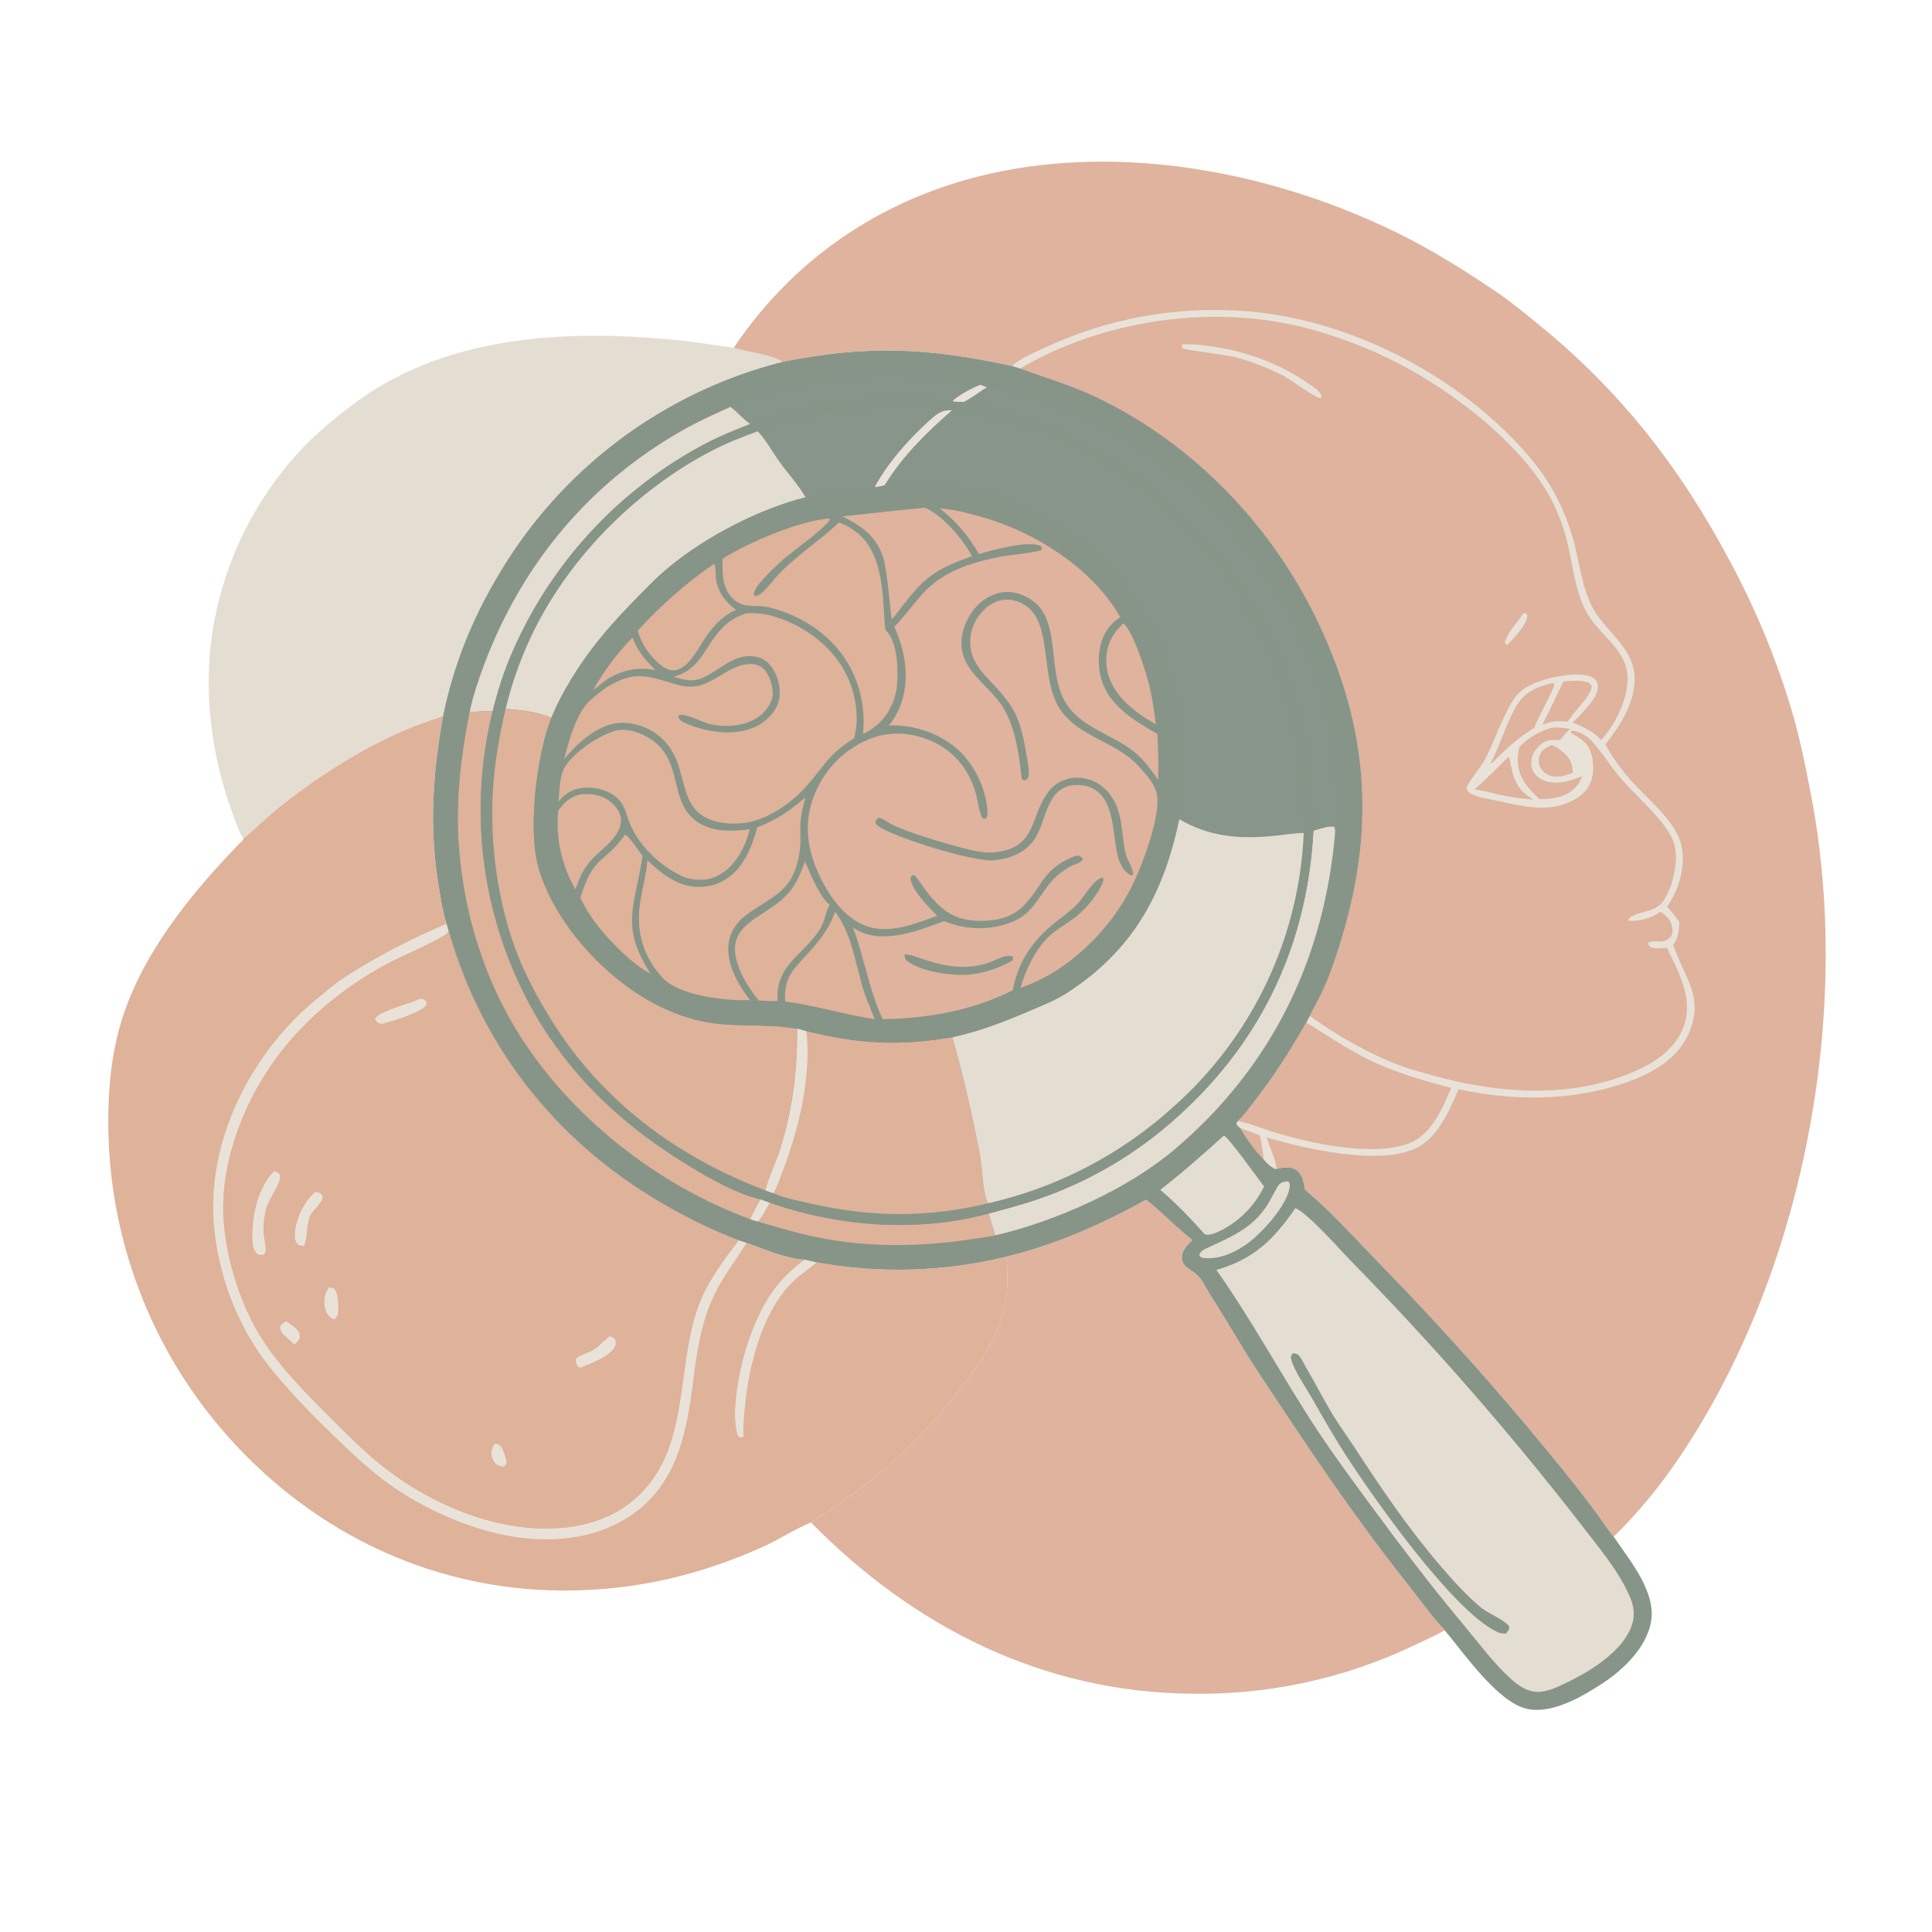 <?xml version="1.0" encoding="UTF-8"?> <svg xmlns="http://www.w3.org/2000/svg" width="3093" height="3093" viewBox="0 0 3093 3093" fill="none"><g clip-path="url(#clip0_275_773)"><path d="M389.605 1342.92C381.401 1329.35 375.795 1311.81 370.41 1296.87C339.537 1211.21 326.793 1115.73 338.226 1025.18C339.16 1018.03 340.236 1010.89 341.452 1003.78C342.666 996.662 344.019 989.574 345.511 982.512C347.004 975.452 348.634 968.423 350.402 961.425C352.168 954.428 354.072 947.468 356.113 940.545C358.153 933.621 360.328 926.741 362.638 919.902C364.947 913.066 367.39 906.276 369.966 899.532C372.541 892.79 375.247 886.102 378.085 879.467C380.922 872.829 383.888 866.251 386.983 859.73C390.078 853.212 393.3 846.755 396.649 840.36C399.998 833.966 403.469 827.641 407.064 821.385C410.66 815.126 414.377 808.941 418.215 802.83C422.053 796.716 426.009 790.681 430.083 784.725C434.159 778.768 438.348 772.894 442.651 767.1C446.957 761.307 451.374 755.6 455.902 749.98C460.429 744.36 465.066 738.83 469.812 733.391C474.556 727.952 479.405 722.609 484.359 717.361C507.614 693.061 534.022 671.265 560.642 650.783C709.357 536.363 904.649 526.667 1084.03 544.566C1114.41 547.596 1144.45 552.707 1174.7 556.694C1190.72 562.403 1242.91 569.226 1252.25 579.393C1246.34 580.899 1240.44 582.478 1234.57 584.129C1228.69 585.782 1222.84 587.507 1217.01 589.303C1211.18 591.1 1205.37 592.968 1199.58 594.909C1193.79 596.851 1188.03 598.863 1182.3 600.947C1176.56 603.032 1170.85 605.186 1165.17 607.411C1159.48 609.636 1153.83 611.932 1148.2 614.298C1142.58 616.664 1136.98 619.099 1131.41 621.602C1125.85 624.107 1120.32 626.68 1114.81 629.322C1109.31 631.962 1103.84 634.671 1098.41 637.447C1092.97 640.224 1087.57 643.069 1082.21 645.98C1076.85 648.89 1071.52 651.866 1066.23 654.909C1060.94 657.952 1055.68 661.06 1050.47 664.233C1045.26 667.407 1040.08 670.644 1034.95 673.944C1029.82 677.245 1024.73 680.609 1019.68 684.036C1014.63 687.463 1009.62 690.953 1004.66 694.505C999.692 698.057 994.773 701.67 989.9 705.343C985.027 709.016 980.199 712.749 975.417 716.543C970.636 720.335 965.903 724.186 961.217 728.096C956.531 732.007 951.895 735.975 947.308 740C942.718 744.025 938.181 748.107 933.694 752.245C929.208 756.383 924.774 760.576 920.392 764.823C916.01 769.07 911.681 773.371 907.404 777.726C903.129 782.082 898.908 786.489 894.742 790.947C890.575 795.408 886.464 799.918 882.409 804.479C878.353 809.04 874.355 813.651 870.414 818.313C866.476 822.973 862.594 827.681 858.77 832.437C854.946 837.195 851.182 841.999 847.476 846.848C843.771 851.699 840.127 856.594 836.542 861.534C832.96 866.473 829.439 871.457 825.979 876.485C822.518 881.513 819.121 886.583 815.788 891.694C812.454 896.806 809.182 901.959 805.975 907.153C802.769 912.346 799.627 917.577 796.551 922.847C755.027 992.806 725.556 1066.42 709.318 1146.25C690.026 1153.16 670.254 1159.54 651.396 1167.56C577.521 1198.99 505.11 1245.24 442.938 1295.78C424.534 1310.74 407.674 1327.56 389.605 1342.92Z" fill="#E4DDD2"></path><path d="M1611.03 2011.91C1691.15 1992.07 1762.69 1960.7 1834.65 1920.59C1860.49 1940.81 1883.07 1965.04 1909.01 1985.36C1901.41 1992.59 1892.77 2000.65 1892.05 2011.84C1891.68 2017.61 1893.61 2022.79 1897.8 2026.79C1904.37 2033.06 1913.45 2037.32 1919.4 2044.14C1926.67 2052.46 1932.21 2064.89 1938.31 2074.34C1964.3 2114.58 1987.78 2156.44 2014.06 2196.41C2089.96 2311.83 2166.62 2426.71 2252.62 2535C2272.27 2559.75 2291.39 2586.89 2312.85 2609.94C2297.38 2618.91 2280.24 2626.36 2264.06 2634C2257.16 2637.3 2250.22 2640.49 2243.23 2643.59C2236.24 2646.68 2229.21 2649.67 2222.14 2652.56C2215.06 2655.45 2207.95 2658.24 2200.79 2660.93C2193.64 2663.61 2186.45 2666.2 2179.22 2668.67C2171.99 2671.15 2164.72 2673.52 2157.42 2675.79C2150.13 2678.06 2142.8 2680.22 2135.44 2682.28C2128.08 2684.34 2120.69 2686.29 2113.27 2688.13C2105.86 2689.98 2098.41 2691.71 2090.95 2693.34C2083.48 2694.97 2075.99 2696.49 2068.48 2697.91C2060.97 2699.32 2053.44 2700.63 2045.89 2701.82C2038.35 2703.02 2030.78 2704.11 2023.2 2705.08C2015.62 2706.06 2008.03 2706.93 2000.43 2707.69C1992.82 2708.45 1985.21 2709.1 1977.58 2709.64C1969.96 2710.18 1962.33 2710.61 1954.7 2710.93C1947.06 2711.24 1939.42 2711.45 1931.78 2711.55C1924.14 2711.65 1916.5 2711.64 1908.85 2711.52C1670.07 2709.63 1463.88 2605.48 1298.27 2437.36L1298.54 2436.4C1379.57 2388 1461.18 2318.71 1520.27 2244.79C1580.35 2169.64 1622.43 2113.62 1611.03 2011.91Z" fill="#DFB39D"></path><path d="M389.605 1342.92C407.674 1327.56 424.534 1310.74 442.938 1295.78C505.11 1245.24 577.52 1198.99 651.396 1167.56C670.253 1159.54 690.026 1153.16 709.318 1146.25C693.104 1237.36 687.123 1319.99 701.283 1412.02C704.699 1434.24 708.14 1457.55 714.987 1478.99L718.388 1491.07C774.177 1685.09 899.39 1837.79 1075.76 1935.41C1092.92 1945.11 1110.41 1954.16 1128.25 1962.56C1146.08 1970.96 1164.2 1978.69 1182.61 1985.74L1195.27 1989.81C1222.44 1999.26 1259.75 2015.71 1287.94 2016.62L1307.68 2021.02C1320.22 2023.3 1332.8 2025.24 1345.44 2026.85C1358.08 2028.46 1370.75 2029.75 1383.46 2030.7C1396.16 2031.65 1408.88 2032.26 1421.62 2032.55C1434.36 2032.83 1447.1 2032.78 1459.83 2032.4C1472.57 2032.02 1485.28 2031.3 1497.98 2030.25C1510.68 2029.21 1523.34 2027.83 1535.97 2026.12C1548.59 2024.4 1561.16 2022.36 1573.68 2020C1586.2 2017.63 1598.65 2014.93 1611.03 2011.91C1622.43 2113.62 1580.35 2169.64 1520.27 2244.79C1461.18 2318.71 1379.57 2388 1298.54 2436.4L1298.27 2437.36C1273.94 2447.1 1246.79 2464.94 1221.37 2476.35C1122.04 2520.93 1022.47 2544.91 913.484 2546.31C719.334 2548.81 539.957 2473.84 401.563 2338.19C397.129 2333.86 392.749 2329.47 388.424 2325.04C384.098 2320.6 379.827 2316.11 375.611 2311.56C371.394 2307.02 367.235 2302.43 363.133 2297.78C359.029 2293.14 354.984 2288.44 350.997 2283.7C347.007 2278.96 343.078 2274.16 339.207 2269.32C335.337 2264.48 331.527 2259.59 327.778 2254.66C324.026 2249.72 320.337 2244.74 316.711 2239.72C313.082 2234.69 309.516 2229.63 306.012 2224.51C302.508 2219.4 299.067 2214.25 295.69 2209.05C292.313 2203.85 289 2198.62 285.751 2193.34C282.503 2188.06 279.319 2182.74 276.201 2177.39C273.083 2172.03 270.031 2166.64 267.045 2161.21C264.059 2155.78 261.14 2150.31 258.289 2144.8C255.437 2139.3 252.653 2133.76 249.937 2128.19C247.222 2122.62 244.575 2117.02 241.997 2111.38C239.418 2105.75 236.909 2100.08 234.47 2094.38C232.031 2088.68 229.662 2082.96 227.364 2077.2C225.065 2071.45 222.837 2065.66 220.681 2059.85C218.524 2054.04 216.439 2048.21 214.426 2042.35C212.412 2036.48 210.471 2030.6 208.602 2024.69C206.733 2018.78 204.937 2012.85 203.213 2006.89C201.49 2000.94 199.84 1994.97 198.263 1988.97C196.686 1982.98 195.183 1976.97 193.754 1970.94C192.324 1964.91 190.969 1958.86 189.688 1952.8C188.407 1946.73 187.201 1940.65 186.069 1934.56C184.938 1928.46 183.881 1922.36 182.899 1916.24C181.918 1910.12 181.011 1903.99 180.179 1897.85C179.348 1891.71 178.592 1885.55 177.912 1879.39C177.232 1873.23 176.627 1867.07 176.098 1860.89C175.569 1854.72 175.116 1848.53 174.738 1842.35C174.361 1836.16 174.06 1829.97 173.834 1823.78C173.609 1817.59 173.459 1811.39 173.386 1805.19C172.824 1749.21 177.116 1694.45 192.695 1640.39C225.181 1527.68 308.972 1426.28 389.677 1343.96L389.605 1342.92Z" fill="#DFB29A"></path><path d="M1287.94 2016.62L1307.68 2021.02C1292.7 2032.99 1276.34 2043.91 1263.29 2058.03C1221.04 2103.76 1200.42 2181.65 1193.64 2242.03C1191.52 2260.88 1189.16 2281.44 1190.35 2300.32L1184.74 2301.47L1181.99 2299.48C1177.62 2290.01 1177.7 2278.12 1176.61 2267.8C1176.51 2254.64 1177.8 2240.98 1179.52 2227.93C1186.96 2171.4 1207.84 2104.1 1243.57 2058.77C1256.44 2042.45 1271.55 2029.27 1287.94 2016.62Z" fill="#E9E2D8"></path><path d="M714.987 1478.99L718.388 1491.07C718.098 1491.57 717.872 1492.12 717.521 1492.58C709.94 1502.54 636.94 1533.5 620.656 1542.39C509.371 1603.14 421.954 1691.81 379.444 1812.91C364.13 1856.53 355.162 1903.3 357.799 1949.64C361.538 2015.41 385.892 2093.11 422.592 2148.33C450.118 2189.75 485.289 2225.91 520.287 2260.97C543.678 2284.4 566.873 2308.03 591.687 2329.97C671.341 2400.41 785.836 2453.51 893.252 2446.43C947.966 2442.83 996.832 2424.39 1033.66 2382.41C1103.85 2302.41 1082.99 2181.73 1119.44 2087.18C1133.44 2050.89 1158.79 2016.33 1182.61 1985.74L1195.27 1989.81C1183.85 2008.18 1171.07 2025.66 1159.61 2044C1129.1 2092.82 1120.25 2134.98 1112.26 2191C1101.97 2272.87 1092.31 2359.93 1023.98 2415.69C972.07 2458.06 905.041 2469.46 839.726 2462.46C762.983 2454.24 678.221 2417.22 616.412 2371.12C584.951 2347.66 557.035 2320.51 528.896 2293.26C494.689 2260.14 461.828 2225.86 431.94 2188.75C368.029 2109.39 331.967 1994.01 343.424 1892.35C354.443 1794.55 403.39 1700.55 472.331 1630.85C494.13 1608.81 518.72 1589.56 542.944 1570.29C570.139 1552.44 598.105 1535.89 626.842 1520.64C655.578 1505.39 684.959 1491.51 714.987 1478.99Z" fill="#E9E2D8"></path><path d="M718.388 1491.07C774.177 1685.09 899.39 1837.79 1075.76 1935.41C1092.92 1945.11 1110.41 1954.16 1128.25 1962.56C1146.08 1970.96 1164.2 1978.69 1182.61 1985.74C1158.79 2016.33 1133.44 2050.89 1119.44 2087.18C1082.99 2181.73 1103.85 2302.41 1033.66 2382.41C996.832 2424.39 947.966 2442.83 893.252 2446.43C785.837 2453.51 671.341 2400.41 591.687 2329.97C566.873 2308.03 543.679 2284.4 520.288 2260.97C485.289 2225.91 450.118 2189.75 422.592 2148.33C385.893 2093.11 361.538 2015.41 357.799 1949.64C355.162 1903.3 364.13 1856.53 379.444 1812.91C421.955 1691.81 509.371 1603.14 620.656 1542.39C636.94 1533.5 709.94 1502.54 717.522 1492.58C717.872 1492.12 718.098 1491.57 718.388 1491.07Z" fill="#DFB29A"></path><path d="M792.274 2311.53C794.582 2311.86 798.122 2312.09 800.037 2313.64C805.163 2317.8 810.367 2334.7 810.853 2341.38C811.04 2343.93 808.265 2346.03 806.658 2347.91C803.287 2347.61 799.928 2347.37 796.923 2345.63C791.504 2342.5 787.9 2336.2 787.121 2330.1C786.145 2322.48 787.701 2317.57 792.274 2311.53Z" fill="#E9E2D8"></path><path d="M458.026 2115.37C464.039 2118.38 470.642 2123.78 475.348 2128.61C479.169 2132.53 480.154 2135.96 480.03 2141.3C478.094 2146.38 475.336 2148.83 471.334 2152.42C465.885 2147.46 460.291 2142.58 455.008 2137.45C450.831 2133.4 448.596 2130.08 448.487 2124.01C450.508 2119.25 453.77 2117.82 458.026 2115.37Z" fill="#E9E2D8"></path><path d="M527.171 2060.81C530.343 2061.1 532.442 2061.82 535.324 2063.15C541.634 2070.86 541.356 2087.87 541.395 2097.43C541.428 2104.99 540.77 2106.77 535.562 2112.04C532.666 2111.09 529.7 2110.05 527.455 2107.88C522.616 2103.22 519.998 2094.5 519.52 2087.96C518.756 2077.45 520.418 2068.91 527.171 2060.81Z" fill="#E9E2D8"></path><path d="M975.429 2139.56C979.766 2140.08 980.515 2140.42 984.049 2143C985.904 2147.37 986.885 2150.39 984.747 2155.06C977.217 2171.53 946.22 2182.54 930.716 2189.05L926.753 2189.31C923.319 2185.8 921.69 2181.72 921.962 2176.63C922.08 2174.45 922.189 2175.04 924.276 2173.47C931.568 2167.99 941.517 2166.32 949.307 2161.5C958.562 2155.79 967.013 2146.61 975.429 2139.56Z" fill="#E9E2D8"></path><path d="M671.724 1599.28C672.364 1599.25 673.004 1599.16 673.645 1599.19C678.314 1599.44 678.885 1600.05 682.093 1603.19C682.631 1605.51 683.483 1606.68 682.295 1608.95C676.312 1620.36 625.797 1635.32 612.102 1639.1C609.93 1638.74 606.529 1638.15 604.632 1636.91C601.551 1634.9 601.225 1633.84 600.636 1630.52C607.169 1618.79 655.428 1607.04 669.682 1600.27L671.724 1599.28Z" fill="#E9E2D8"></path><path d="M504.62 1908.36C506.133 1908.47 506.737 1908.46 508.35 1908.83C512.516 1909.79 514.092 1910.9 516.491 1914.32C517.632 1925.73 500.5 1936.57 495.996 1947.4C490.109 1961.57 492.474 1984.86 486.246 1994.89C481.558 1994.06 478.166 1994.34 475.134 1990.07C472.007 1985.66 471.757 1979.06 472.18 1973.89C474.149 1949.88 486.763 1924.23 504.62 1908.36Z" fill="#E9E2D8"></path><path d="M438.761 1874.92C443.207 1876.17 445.596 1877.4 448.254 1881.24C450.562 1894.1 428.431 1921.7 425.196 1937.83C423.018 1948.7 421.444 1959.79 421.752 1970.9C421.964 1978.52 426.416 1997.94 424.936 2003.78C424.462 2005.65 422.994 2007.11 422.024 2008.78C418.992 2008.96 414.005 2009.44 411.673 2007.31C404.738 2000.98 404.122 1988.46 404.061 1979.68C403.817 1944.53 413.386 1900.75 438.761 1874.92Z" fill="#E9E2D8"></path><path d="M1174.7 556.694C1276.44 405.36 1427.47 308.489 1605.66 273.711C1816.25 232.608 2048.72 279.864 2239.22 373.944C2293.44 400.714 2344.43 432.792 2394.51 466.535C2418 482.359 2439.99 500.727 2461.98 518.551C2592.05 623.937 2687.61 745.594 2766.41 892.733C2776.89 911.96 2786.88 931.444 2796.36 951.186C2805.84 970.928 2814.81 990.902 2823.26 1011.11C2831.71 1031.31 2839.64 1051.72 2847.03 1072.34C2854.43 1092.95 2861.29 1113.74 2867.62 1134.71C2880.9 1179.04 2890.35 1225.97 2899.11 1271.4C2966.7 1621.62 2887.76 2039.02 2687.48 2334.78C2657.38 2379.24 2621.93 2422.75 2583.4 2460.15C2574.96 2450.26 2567.72 2438.61 2560.03 2428.06C2544.47 2406.79 2528.45 2385.86 2511.99 2365.27C2463.85 2305.34 2414.29 2246.61 2363.3 2189.09C2312.3 2131.58 2259.94 2075.33 2206.21 2020.36C2168.27 1981.35 2130.84 1939.51 2089.16 1904.49C2088.41 1900.28 2087.62 1896.06 2086.65 1891.9C2084.8 1884.07 2080.91 1876.16 2073.65 1872.01C2065.27 1867.21 2052.58 1869.1 2043.66 1871.38L2041.88 1871.78C2034.14 1867.99 2028.22 1863.02 2023.03 1856.16C2009.15 1842.46 1995.34 1822.44 1985.18 1805.79C1982.08 1803.1 1980.31 1802.31 1979.23 1798.27L1981.95 1794.46C1991.97 1785.18 2000.45 1772.98 2008.85 1762.2C2040.37 1721.78 2065.76 1681.25 2091.33 1636.94L2096.95 1626.58C2100.12 1618.59 2105.2 1610.58 2109.14 1602.89C2117.17 1587.24 2124.19 1572.14 2130.2 1555.59C2201.26 1359.6 2200.86 1188.89 2111.63 999.128C2038.52 843.634 1911.66 710.62 1756.15 636.324C1716.31 617.292 1674.64 604.911 1633.21 590.001L1620.07 585.842C1485.02 556.534 1388.06 552.073 1252.25 579.393C1242.91 569.226 1190.72 562.403 1174.7 556.694Z" fill="#DFB39D"></path><path d="M1620.07 585.842C1634.26 573.313 1656.02 564.453 1673.15 556.368C1679.26 553.52 1685.4 550.769 1691.59 548.112C1697.78 545.458 1704.01 542.903 1710.28 540.446C1716.55 537.988 1722.85 535.629 1729.2 533.369C1735.54 531.11 1741.92 528.951 1748.33 526.893C1754.74 524.835 1761.18 522.879 1767.66 521.024C1774.13 519.17 1780.63 517.417 1787.16 515.766C1793.69 514.117 1800.24 512.57 1806.82 511.126C1813.4 509.682 1820 508.343 1826.61 507.109C1833.23 505.873 1839.87 504.742 1846.53 503.717C1853.18 502.69 1859.85 501.769 1866.54 500.953C1873.22 500.138 1879.92 499.428 1886.62 498.824C1893.33 498.22 1900.04 497.721 1906.77 497.328C1913.49 496.936 1920.21 496.649 1926.95 496.468C1933.68 496.286 1940.41 496.212 1947.14 496.244C1953.88 496.274 1960.61 496.412 1967.34 496.658C1974.07 496.902 1980.79 497.251 1987.51 497.706C2155.36 508.157 2332.7 599.268 2443.1 725.076C2485.25 773.114 2510.95 824.877 2524.41 887.211C2530.15 913.74 2534.97 941.333 2546.32 966.161C2567.42 1012.32 2620.31 1035.83 2616.7 1092.95C2614.37 1129.72 2592.31 1163.8 2570.04 1191.79C2581.7 1213.08 2595.63 1231.97 2611.69 1250.15C2637.38 1279.23 2677.09 1309.56 2689.91 1346.73C2696.69 1366.4 2694.69 1389.67 2688.98 1409.38C2687.9 1413.14 2686.66 1416.84 2685.27 1420.49C2683.88 1424.14 2682.34 1427.73 2680.65 1431.25C2678.96 1434.77 2677.13 1438.22 2675.14 1441.59C2673.16 1444.96 2671.05 1448.23 2668.79 1451.42C2676.07 1459.46 2682.94 1467.3 2688.71 1476.53C2687.89 1487.88 2686.76 1503.54 2678.49 1512.16C2696.58 1566.48 2731.38 1598.2 2701.2 1659.38C2681.14 1700.04 2638.04 1721.51 2596.94 1735.23C2514.91 1762.6 2419.16 1762.77 2335.17 1743.6C2319.5 1779.37 2300.85 1824.99 2261.92 1840.43C2200.97 1864.61 2090.66 1839.32 2028 1821.02C2032.36 1836.68 2042.24 1855.64 2043.66 1871.38L2041.88 1871.78C2034.14 1867.99 2028.22 1863.02 2023.03 1856.15C2009.15 1842.46 1995.34 1822.44 1985.18 1805.79C1982.08 1803.1 1980.31 1802.3 1979.23 1798.27L1981.95 1794.46C1991.97 1785.18 2000.44 1772.98 2008.85 1762.2C2040.36 1721.78 2065.75 1681.25 2091.33 1636.94L2096.95 1626.58C2100.12 1618.59 2105.2 1610.58 2109.14 1602.89C2117.17 1587.24 2124.19 1572.14 2130.19 1555.59C2201.26 1359.6 2200.86 1188.89 2111.63 999.127C2038.52 843.634 1911.66 710.619 1756.15 636.324C1716.31 617.291 1674.64 604.91 1633.21 590.001L1620.07 585.842Z" fill="#DFB39D"></path><path d="M2439.69 980.919L2442.43 981.662C2443.9 983.073 2445.11 983.451 2445.11 985.683C2445.08 999.535 2422.64 1022.75 2413.31 1032.22C2410.84 1031.22 2410.79 1030.6 2409.25 1028.53C2410.6 1016.6 2432.14 991.688 2439.69 980.919Z" fill="#E9E2D8"></path><path d="M1891.54 551.278C1904.59 550.839 1917.58 551.474 1930.51 553.181C1987.26 560.149 2042.88 579.043 2090.43 611.175C2098.15 616.395 2107.98 622.055 2113.52 629.585C2115.99 632.935 2115.36 633.835 2114.85 637.801C2103.6 636.007 2067.82 608.472 2054.62 601.664C2030.28 589.107 2003.23 578.569 1976.76 571.519C1965.89 568.625 1896.67 559.977 1893.81 558.002C1892.11 556.818 1891.99 553.211 1891.54 551.278Z" fill="#E9E2D8"></path><path d="M1620.07 585.842C1634.26 573.313 1656.02 564.453 1673.15 556.368C1679.26 553.52 1685.4 550.769 1691.59 548.112C1697.78 545.458 1704.01 542.903 1710.28 540.446C1716.55 537.988 1722.85 535.629 1729.2 533.369C1735.54 531.11 1741.92 528.951 1748.33 526.893C1754.74 524.835 1761.18 522.879 1767.66 521.024C1774.13 519.17 1780.63 517.417 1787.16 515.766C1793.69 514.117 1800.24 512.57 1806.82 511.126C1813.4 509.682 1820 508.343 1826.61 507.109C1833.23 505.873 1839.87 504.742 1846.53 503.717C1853.18 502.69 1859.85 501.769 1866.54 500.953C1873.22 500.138 1879.92 499.428 1886.62 498.824C1893.33 498.22 1900.04 497.721 1906.77 497.328C1913.49 496.936 1920.21 496.649 1926.95 496.468C1933.68 496.286 1940.41 496.212 1947.14 496.244C1953.88 496.274 1960.61 496.412 1967.34 496.658C1974.07 496.902 1980.79 497.251 1987.51 497.706C2155.36 508.157 2332.7 599.268 2443.1 725.076C2485.25 773.114 2510.95 824.877 2524.41 887.211C2530.15 913.74 2534.97 941.333 2546.32 966.161C2567.42 1012.32 2620.31 1035.83 2616.7 1092.95C2614.37 1129.72 2592.31 1163.8 2570.04 1191.79C2581.7 1213.08 2595.63 1231.97 2611.69 1250.15C2637.38 1279.23 2677.09 1309.56 2689.91 1346.73C2696.69 1366.4 2694.69 1389.67 2688.98 1409.38C2687.9 1413.14 2686.66 1416.84 2685.27 1420.49C2683.88 1424.14 2682.34 1427.73 2680.65 1431.25C2678.96 1434.77 2677.13 1438.22 2675.14 1441.59C2673.16 1444.96 2671.05 1448.23 2668.79 1451.42C2676.07 1459.46 2682.94 1467.3 2688.71 1476.53C2687.89 1487.88 2686.76 1503.54 2678.49 1512.16C2696.58 1566.48 2731.38 1598.2 2701.2 1659.38C2681.14 1700.04 2638.04 1721.51 2596.94 1735.23C2514.91 1762.6 2419.16 1762.77 2335.17 1743.6C2319.5 1779.37 2300.85 1824.99 2261.92 1840.43C2200.97 1864.61 2090.66 1839.32 2028 1821.02C2032.36 1836.68 2042.24 1855.64 2043.66 1871.38L2041.88 1871.78C2034.14 1867.99 2028.22 1863.02 2023.03 1856.15C2009.15 1842.46 1995.34 1822.44 1985.18 1805.79C1982.08 1803.1 1980.31 1802.3 1979.23 1798.27L1981.95 1794.46C1991.97 1785.18 2000.44 1772.98 2008.85 1762.2C2040.36 1721.78 2065.75 1681.25 2091.33 1636.94L2096.95 1626.58C2140.62 1657.67 2190.3 1686.55 2240.56 1705.52C2257.47 1711.89 2275.17 1716.51 2292.56 1721.38C2398.58 1751.06 2517.94 1760.11 2620.89 1713.44C2653.28 1698.76 2683.56 1677.05 2695.91 1642.22C2711.29 1598.87 2687.03 1555.27 2668.6 1517.2C2662.54 1517.56 2647.95 1519.39 2642.96 1516.27C2639.59 1514.15 2638.95 1513.08 2638.43 1509.46C2644.04 1505.24 2654.1 1507.7 2660.8 1507.17C2665.65 1506.79 2671.92 1503.39 2674.81 1499.38C2677.27 1495.96 2677.92 1491.43 2677.46 1487.32C2675.91 1473.4 2668.94 1467.26 2658.53 1459.5C2644.09 1469.75 2625.29 1475.46 2607.44 1473.99L2606.12 1472.27C2618.3 1458.05 2644.54 1462.33 2659.06 1446.88C2675.22 1429.68 2684.71 1389.63 2682.9 1366.1C2681.9 1353.1 2677.87 1341.89 2670.71 1331.04C2649.31 1298.58 2616.13 1271.67 2591.03 1241.67C2578.12 1226.24 2555.48 1190.57 2541.39 1179.88C2535.38 1175.31 2522.88 1169.25 2515.19 1170.19L2515.22 1174.18L2515.11 1173.43C2528.17 1180.67 2540.9 1187.96 2546.27 1202.83C2551.91 1218.41 2552.47 1240.28 2545.24 1255.19C2537.19 1271.8 2520.3 1282.15 2503.27 1287.73C2466.69 1299.72 2429.19 1288.79 2393.07 1281.08C2380.97 1278.5 2365.48 1276.63 2354.67 1270.6C2350.36 1268.19 2349.11 1265.95 2347.82 1261.31C2349.22 1254.18 2369.78 1229.03 2375.42 1219.08C2392.87 1188.3 2407.33 1139.75 2426.94 1114.56C2443.52 1093.26 2483.94 1083.33 2509.42 1080.68C2521.94 1079.38 2543.92 1078.35 2553.46 1087.55C2556.46 1090.44 2557.94 1094.2 2558.11 1098.32C2558.96 1118.22 2530.96 1143.02 2517.91 1156.57C2535.62 1164.06 2549.74 1170.58 2563.35 1184.65C2580.52 1166.78 2595.45 1138.2 2601.87 1114.24C2621.41 1041.36 2560.84 1025.73 2535.9 972.203C2522.43 943.29 2518.24 909.925 2511.66 878.971C2505.09 848.114 2493.84 816.736 2477.9 789.455C2429.04 705.838 2325.48 627.002 2240.5 582.637C2194 558.364 2141.66 538.235 2090.81 525.054C1941.68 486.388 1765.73 511.803 1633.21 590.001L1620.07 585.842Z" fill="#E9E2D8"></path><path d="M1985.18 1805.79L2016.88 1817.56C2019.68 1830.34 2021.93 1843.1 2023.03 1856.16C2009.15 1842.46 1995.34 1822.44 1985.18 1805.79Z" fill="#DFB39D"></path><path d="M2483.92 1192.85C2490.6 1194.12 2497.61 1200.35 2502.88 1204.64C2514.75 1214.31 2516.92 1223 2518.15 1237.23C2511.88 1239.5 2505.36 1241.24 2498.96 1243.14C2493.86 1243.33 2488.6 1243.48 2483.58 1242.38C2476.37 1240.81 2469.57 1235.23 2466.1 1228.79C2465.71 1228.08 2465.36 1227.36 2465.05 1226.61C2464.73 1225.87 2464.46 1225.11 2464.23 1224.34C2464 1223.56 2463.81 1222.78 2463.66 1221.98C2463.51 1221.19 2463.41 1220.39 2463.35 1219.59C2463.28 1218.78 2463.26 1217.98 2463.29 1217.17C2463.31 1216.37 2463.37 1215.56 2463.48 1214.76C2463.59 1213.96 2463.74 1213.17 2463.93 1212.39C2464.12 1211.6 2464.36 1210.83 2464.63 1210.07C2468.08 1200.32 2475 1196.91 2483.92 1192.85Z" fill="#DFB39D"></path><path d="M2415.66 1211.02C2418.59 1221.06 2419.54 1231.6 2422.82 1241.64C2428.6 1259.32 2438.8 1271.46 2455.32 1280C2440.38 1278.95 2425.56 1277.05 2410.84 1274.31C2393.83 1271.4 2377.57 1265.83 2360.34 1263.64C2379.68 1247.56 2397.52 1228.52 2415.66 1211.02Z" fill="#DFB39D"></path><path d="M2503.04 1090.9C2514.56 1089.84 2528.68 1088.59 2539.91 1091.8C2544.51 1093.12 2546.23 1094.78 2548.35 1098.97C2547.06 1114.05 2519.65 1139.66 2510.45 1154.05C2510.17 1154.48 2509.9 1154.92 2509.63 1155.36C2495.15 1153.47 2482.78 1154.74 2469.15 1160.07C2481.2 1137.33 2491.66 1113.93 2503.04 1090.9Z" fill="#DFB39D"></path><path d="M2484.78 1093.6L2486.98 1093.72L2488.55 1095.5C2487.01 1105.93 2462.01 1148.11 2456.42 1165.14C2429.96 1181.03 2410.05 1199.65 2388.68 1221.61L2387.39 1222.38L2386.87 1220.8C2401.88 1192.49 2413.2 1152.91 2429.16 1127.74C2442.48 1106.72 2461.8 1099.21 2484.78 1093.6Z" fill="#DFB39D"></path><path d="M2486 1164.66C2495.63 1164.23 2504.28 1165.28 2513.73 1166.97C2507.33 1172.63 2502.31 1178.19 2497.24 1185.03C2491.21 1184.62 2484.96 1184.26 2479 1185.48C2470.11 1187.28 2461.66 1195.05 2457.06 1202.57C2452.15 1210.61 2449.67 1220.96 2452.5 1230.16C2455.2 1238.92 2462.16 1245.1 2470.34 1248.79C2491.42 1258.29 2513.15 1249.97 2533.35 1242.7C2531.28 1247 2528.96 1251.19 2526.72 1255.4C2524.69 1257.77 2522.63 1260.16 2520.36 1262.32C2504.75 1277.14 2484.75 1279.31 2464.33 1279.27C2455.24 1270.41 2445.92 1261.31 2439.32 1250.38C2428.76 1232.91 2427.9 1215.43 2432.37 1196.01C2446.86 1180.21 2465.45 1170.07 2486 1164.66Z" fill="#DFB39D"></path><path d="M2091.33 1636.94C2123.36 1656.87 2154.84 1678.23 2188.6 1695.16C2230.99 1716.41 2277.54 1729.64 2323.22 1741.73C2309.84 1773.56 2291.74 1816.02 2257.39 1829.75C2200.55 1852.48 2103.55 1831.38 2045.44 1814.41C2024.46 1808.29 2003.19 1799.09 1981.95 1794.46C1991.97 1785.18 2000.45 1772.98 2008.85 1762.2C2040.36 1721.78 2065.75 1681.25 2091.33 1636.94Z" fill="#DFB39D"></path><path d="M1252.25 579.393C1388.06 552.073 1485.02 556.534 1620.07 585.842L1633.21 590.001C1674.64 604.911 1716.31 617.292 1756.15 636.324C1911.66 710.62 2038.52 843.634 2111.63 999.128C2200.86 1188.89 2201.26 1359.6 2130.19 1555.59C2124.19 1572.14 2117.17 1587.24 2109.14 1602.89C2105.2 1610.58 2100.12 1618.59 2096.95 1626.58L2091.33 1636.94C2065.75 1681.25 2040.36 1721.78 2008.85 1762.2C2000.45 1772.98 1991.97 1785.18 1981.95 1794.46L1979.23 1798.27C1980.31 1802.3 1982.08 1803.1 1985.18 1805.79C1995.34 1822.44 2009.15 1842.46 2023.03 1856.15C2028.22 1863.02 2034.14 1867.99 2041.88 1871.78L2043.66 1871.38C2052.58 1869.1 2065.27 1867.21 2073.65 1872.01C2080.91 1876.16 2084.8 1884.07 2086.64 1891.9C2087.62 1896.06 2088.41 1900.28 2089.16 1904.49C2130.84 1939.51 2168.27 1981.35 2206.21 2020.36C2259.94 2075.33 2312.3 2131.58 2363.3 2189.09C2414.29 2246.61 2463.85 2305.34 2511.99 2365.27C2528.45 2385.86 2544.47 2406.79 2560.03 2428.06C2567.72 2438.61 2574.96 2450.25 2583.4 2460.15C2609.1 2498.3 2652.84 2549.45 2642.85 2598.34C2634.56 2638.92 2598.26 2673.59 2564.93 2695.3C2532.99 2716.11 2484.65 2744.67 2444.64 2735.74C2397.59 2725.22 2343.84 2646.83 2312.85 2609.94C2291.39 2586.89 2272.27 2559.75 2252.62 2535C2166.62 2426.71 2089.96 2311.83 2014.06 2196.41C1987.78 2156.44 1964.3 2114.58 1938.31 2074.34C1932.21 2064.89 1926.67 2052.46 1919.4 2044.14C1913.45 2037.32 1904.37 2033.06 1897.8 2026.79C1893.61 2022.79 1891.68 2017.61 1892.05 2011.84C1892.77 2000.65 1901.41 1992.59 1909.01 1985.36C1883.07 1965.04 1860.49 1940.81 1834.65 1920.59C1762.69 1960.7 1691.15 1992.08 1611.03 2011.91C1598.65 2014.93 1586.2 2017.63 1573.68 2020C1561.16 2022.36 1548.59 2024.4 1535.97 2026.12C1523.34 2027.83 1510.68 2029.21 1497.98 2030.25C1485.28 2031.3 1472.57 2032.02 1459.83 2032.4C1447.1 2032.78 1434.36 2032.83 1421.62 2032.55C1408.88 2032.26 1396.16 2031.65 1383.46 2030.7C1370.75 2029.75 1358.08 2028.46 1345.44 2026.85C1332.8 2025.24 1320.22 2023.3 1307.68 2021.02L1287.94 2016.62C1259.75 2015.71 1222.44 1999.26 1195.27 1989.81L1182.61 1985.74C1164.2 1978.69 1146.08 1970.96 1128.25 1962.56C1110.41 1954.16 1092.92 1945.11 1075.76 1935.41C899.39 1837.79 774.178 1685.09 718.389 1491.07L714.987 1478.99C708.14 1457.55 704.7 1434.24 701.283 1412.02C687.123 1319.99 693.104 1237.36 709.318 1146.25C725.556 1066.42 755.027 992.806 796.551 922.847C799.627 917.578 802.769 912.346 805.975 907.153C809.182 901.959 812.454 896.807 815.788 891.694C819.121 886.583 822.518 881.514 825.979 876.485C829.439 871.457 832.96 866.473 836.542 861.534C840.127 856.594 843.771 851.699 847.476 846.848C851.182 841.999 854.946 837.196 858.77 832.437C862.594 827.681 866.476 822.973 870.414 818.313C874.355 813.652 878.353 809.04 882.409 804.479C886.464 799.918 890.575 795.408 894.742 790.947C898.908 786.489 903.129 782.082 907.404 777.727C911.681 773.371 916.01 769.07 920.392 764.823C924.774 760.576 929.208 756.384 933.694 752.245C938.181 748.107 942.718 744.026 947.308 740C951.895 735.975 956.531 732.007 961.217 728.096C965.903 724.186 970.636 720.335 975.417 716.543C980.199 712.749 985.027 709.016 989.9 705.343C994.773 701.67 999.691 698.057 1004.66 694.505C1009.62 690.953 1014.63 687.463 1019.68 684.036C1024.73 680.609 1029.82 677.245 1034.95 673.945C1040.08 670.644 1045.26 667.407 1050.47 664.234C1055.68 661.06 1060.94 657.952 1066.23 654.909C1071.52 651.867 1076.85 648.89 1082.21 645.981C1087.57 643.069 1092.97 640.224 1098.41 637.448C1103.84 634.671 1109.31 631.962 1114.81 629.322C1120.31 626.68 1125.85 624.107 1131.41 621.602C1136.98 619.099 1142.58 616.664 1148.2 614.298C1153.83 611.932 1159.48 609.637 1165.17 607.412C1170.85 605.186 1176.56 603.032 1182.3 600.948C1188.03 598.863 1193.79 596.851 1199.58 594.91C1205.37 592.968 1211.18 591.1 1217.01 589.304C1222.84 587.507 1228.69 585.783 1234.57 584.129C1240.44 582.478 1246.34 580.899 1252.25 579.393Z" fill="#879588"></path><path d="M2059.74 1891.04L2063.29 1892.01C2065.02 1895.48 2065.27 1897.51 2064.6 1901.39C2059.57 1930.73 2021.17 1972.88 1997.87 1990.21C1977.56 2005.31 1950.38 2017.54 1924.69 2013.65L1920.07 2010.86C1919.75 2003.32 1928.81 1999.72 1934.69 1996.99C1972.1 1979.61 2005.34 1965.89 2028.54 1929.54C2034.65 1919.97 2039.4 1909.56 2045.27 1899.85C2049.19 1893.36 2052.8 1892.8 2059.74 1891.04Z" fill="#E4DDD2"></path><path d="M1232.27 1925.45C1344.29 1964.1 1467.89 1973.59 1582.99 1942.74C1586.41 1954.41 1589.59 1966.22 1593.34 1977.79C1495.06 1995.51 1399.08 2000.55 1300.81 1979.3C1271.19 1972.89 1242.05 1963.96 1212.96 1955.52C1220.21 1949.87 1227.42 1933.73 1232.27 1925.45Z" fill="#DFB29A"></path><path d="M1169.39 651.393C1185.19 643.709 1203.81 638.495 1220.65 633.397C1230.93 630.217 1241.27 627.282 1251.68 624.592C1262.09 621.902 1272.55 619.459 1283.08 617.264C1293.61 615.069 1304.18 613.124 1314.8 611.429C1325.41 609.733 1336.06 608.289 1346.75 607.097C1357.43 605.905 1368.14 604.966 1378.87 604.279C1389.6 603.592 1400.34 603.16 1411.09 602.983C1421.84 602.804 1432.59 602.88 1443.34 603.21C1454.09 603.54 1464.82 604.124 1475.54 604.962C1504 607.103 1542.07 616.557 1568.21 616.119C1568.73 616.11 1569.24 616.083 1569.76 616.065L1579.8 620.116C1567.78 628.023 1555.84 636.665 1543.3 643.727L1525.68 642.996C1514.42 639.417 1499.5 639.513 1487.54 638.486C1393.38 630.404 1289.53 646.246 1200.97 678.822C1189.4 670.984 1180.64 659.663 1169.39 651.393Z" fill="#88958A"></path><path d="M1525.68 642.996L1526.01 641.293C1532.07 634.031 1560.22 618.808 1569.76 616.065L1579.8 620.116C1567.78 628.024 1555.84 636.665 1543.3 643.727L1525.68 642.996Z" fill="#E9E2D8"></path><path d="M1959.42 1817.92C1966.1 1820.04 2014.25 1887.03 2023.65 1899.44C2022.74 1901.34 2021.78 1903.22 2020.79 1905.09C2019.79 1906.95 2018.76 1908.79 2017.69 1910.61C2016.62 1912.43 2015.52 1914.23 2014.37 1916.01C2013.23 1917.78 2012.05 1919.53 2010.83 1921.26C2009.61 1922.99 2008.36 1924.69 2007.08 1926.36C2005.79 1928.04 2004.47 1929.68 2003.12 1931.31C2001.76 1932.93 2000.38 1934.52 1998.96 1936.08C1997.54 1937.65 1996.09 1939.18 1994.6 1940.68C1993.12 1942.19 1991.61 1943.66 1990.07 1945.1C1988.52 1946.54 1986.95 1947.95 1985.35 1949.33C1983.75 1950.71 1982.12 1952.05 1980.46 1953.36C1978.81 1954.67 1977.12 1955.95 1975.41 1957.19C1973.71 1958.43 1971.97 1959.63 1970.21 1960.8C1968.45 1961.97 1966.67 1963.11 1964.87 1964.2C1963.06 1965.3 1961.24 1966.36 1959.39 1967.38C1957.54 1968.4 1955.67 1969.38 1953.78 1970.32C1946.8 1973.84 1936.32 1978.49 1928.67 1975.92C1906.74 1951.25 1882.63 1926.11 1857.45 1904.84C1893.09 1877.14 1925.94 1848.15 1959.42 1817.92Z" fill="#E4DDD2"></path><path d="M1169.39 651.394C1180.65 659.664 1189.4 670.985 1200.97 678.823C1176.78 688.38 1152.76 697.988 1129.67 710.04C1125.39 712.299 1121.14 714.604 1116.91 716.954C1112.68 719.304 1108.47 721.699 1104.29 724.14C1100.11 726.578 1095.95 729.061 1091.82 731.588C1087.7 734.113 1083.6 736.683 1079.52 739.297C1075.45 741.91 1071.4 744.567 1067.38 747.265C1063.37 749.963 1059.38 752.704 1055.42 755.487C1051.45 758.27 1047.52 761.095 1043.62 763.962C1039.72 766.828 1035.85 769.735 1032.02 772.683C1028.18 775.631 1024.37 778.619 1020.59 781.647C1016.82 784.674 1013.07 787.741 1009.36 790.848C1005.65 793.955 1001.97 797.101 998.327 800.287C994.683 803.473 991.072 806.696 987.496 809.956C983.919 813.218 980.377 816.517 976.87 819.854C973.362 823.189 969.89 826.561 966.455 829.97C963.02 833.381 959.62 836.826 956.258 840.306C952.895 843.788 949.569 847.304 946.281 850.857C942.992 854.409 939.741 857.994 936.528 861.613C933.316 865.233 930.141 868.887 927.004 872.574C923.869 876.261 920.773 879.981 917.716 883.735C914.659 887.486 911.641 891.27 908.663 895.086C905.687 898.904 902.751 902.752 899.855 906.631C896.958 910.509 894.102 914.417 891.289 918.356C888.476 922.295 885.705 926.263 882.977 930.26C880.246 934.257 877.559 938.283 874.915 942.336C872.271 946.39 869.669 950.471 867.11 954.581C864.553 958.689 862.038 962.824 859.568 966.987C857.097 971.149 854.669 975.336 852.285 979.549C849.903 983.764 847.565 988.001 845.272 992.262C842.98 996.525 840.733 1000.81 838.53 1005.12C836.327 1009.43 834.17 1013.77 832.06 1018.12C829.949 1022.48 827.884 1026.85 825.865 1031.25C823.847 1035.65 821.876 1040.07 819.951 1044.51C806.932 1074.58 796.445 1106.99 788.715 1138.82C776.449 1138.16 764.071 1139.32 751.823 1140.08C757.172 1114.72 765.524 1089.59 774.598 1065.33C835.615 902.208 944.967 771.224 1097.5 686.241C1120.67 673.332 1145.26 662.394 1169.39 651.394Z" fill="#E4DDD2"></path><path d="M2102.66 1329.76C2113.21 1326.77 2124.85 1322.04 2135.91 1323.2C2137.21 1325.88 2137.39 1327.1 2137.66 1329.99C2121.02 1532.76 2037.22 1706.83 1881.28 1839.44C1805.32 1904.03 1690.37 1955 1593.34 1977.79C1589.59 1966.22 1586.41 1954.41 1582.99 1942.74C1606.98 1936.04 1631 1930.06 1654.65 1922.16C1665.36 1918.63 1675.97 1914.82 1686.48 1910.73C1696.99 1906.64 1707.39 1902.28 1717.67 1897.64C1727.95 1893.01 1738.1 1888.1 1748.13 1882.93C1758.15 1877.76 1768.03 1872.32 1777.76 1866.63C1787.5 1860.93 1797.08 1854.99 1806.5 1848.79C1815.92 1842.59 1825.17 1836.15 1834.25 1829.46C1843.33 1822.77 1852.23 1815.85 1860.95 1808.69C1869.67 1801.54 1878.19 1794.16 1886.52 1786.55C2020.86 1665.35 2093.21 1509.93 2102.66 1329.76Z" fill="#E4DDD2"></path><path d="M1579.8 620.115C1603.2 624.719 1626.69 632.152 1649.41 639.413C1807.07 689.814 1935.68 792.998 2027.6 929.987C2031.78 936.119 2035.85 942.321 2039.82 948.594C2043.78 954.866 2047.64 961.205 2051.39 967.611C2055.13 974.019 2058.76 980.487 2062.29 987.018C2065.81 993.55 2069.21 1000.14 2072.51 1006.79C2075.8 1013.44 2078.98 1020.15 2082.04 1026.91C2085.1 1033.66 2088.05 1040.47 2090.87 1047.34C2093.7 1054.2 2096.4 1061.11 2098.99 1068.06C2101.58 1075.02 2104.05 1082.02 2106.39 1089.06C2108.73 1096.1 2110.96 1103.18 2113.06 1110.29C2115.16 1117.41 2117.13 1124.56 2118.98 1131.75C2120.84 1138.93 2122.56 1146.15 2124.16 1153.39C2125.77 1160.64 2127.24 1167.91 2128.6 1175.21C2129.95 1182.51 2131.17 1189.82 2132.27 1197.16C2133.37 1204.5 2134.34 1211.86 2135.18 1219.23C2136.02 1226.6 2136.74 1233.99 2137.33 1241.38C2137.91 1248.78 2138.37 1256.19 2138.71 1263.6C2139.53 1283.72 2141.23 1307.35 2138.23 1327.23C2138.08 1328.16 2137.85 1329.07 2137.66 1329.99C2137.39 1327.1 2137.21 1325.88 2135.91 1323.2C2124.85 1322.04 2113.21 1326.77 2102.66 1329.76C2101.32 1293.31 2101.45 1257.28 2096.56 1221.03C2082.22 1114.66 2034.18 999.713 1972.25 912.248C1969.1 907.854 1965.89 903.499 1962.64 899.184C1959.38 894.869 1956.07 890.594 1952.7 886.359C1949.34 882.124 1945.93 877.931 1942.47 873.779C1939 869.626 1935.49 865.517 1931.92 861.452C1928.36 857.384 1924.75 853.362 1921.09 849.385C1917.43 845.406 1913.72 841.472 1909.96 837.584C1906.2 833.695 1902.4 829.853 1898.54 826.057C1894.69 822.262 1890.8 818.513 1886.86 814.812C1882.91 811.111 1878.93 807.458 1874.9 803.854C1870.86 800.249 1866.79 796.695 1862.68 793.191C1858.56 789.685 1854.4 786.231 1850.2 782.828C1846 779.423 1841.75 776.07 1837.47 772.769C1833.19 769.469 1828.86 766.221 1824.5 763.025C1820.14 759.829 1815.74 756.688 1811.3 753.601C1806.86 750.512 1802.39 747.477 1797.88 744.497C1793.37 741.517 1788.82 738.592 1784.24 735.723C1779.65 732.855 1775.04 730.043 1770.38 727.286C1765.73 724.53 1761.05 721.829 1756.33 719.185C1751.61 716.543 1746.86 713.959 1742.08 711.432C1737.3 708.904 1732.49 706.436 1727.65 704.025C1722.81 701.615 1717.94 699.263 1713.04 696.969C1708.15 694.678 1703.22 692.446 1698.27 690.273C1693.32 688.102 1688.34 685.991 1683.34 683.939C1678.34 681.889 1673.31 679.899 1668.26 677.97C1663.21 676.041 1658.13 674.174 1653.04 672.367C1647.94 670.563 1642.82 668.82 1637.68 667.139C1632.54 665.457 1627.38 663.839 1622.21 662.285C1617.03 660.728 1611.83 659.235 1606.61 657.805C1601.4 656.378 1596.17 655.012 1590.92 653.709C1585.67 652.409 1580.41 651.171 1575.13 649.997C1569.85 648.823 1564.56 647.714 1559.26 646.669C1553.95 645.624 1548.63 644.643 1543.3 643.727C1555.84 636.665 1567.78 628.023 1579.8 620.115Z" fill="#88958A"></path><path d="M751.822 1140.08C764.071 1139.32 776.449 1138.16 788.715 1138.82C787.424 1144.04 786.198 1149.28 785.036 1154.53C783.874 1159.78 782.777 1165.04 781.744 1170.32C780.711 1175.59 779.742 1180.88 778.838 1186.18C777.936 1191.48 777.098 1196.79 776.325 1202.11C775.552 1207.43 774.844 1212.76 774.201 1218.1C773.559 1223.44 772.982 1228.78 772.471 1234.13C771.961 1239.49 771.516 1244.84 771.136 1250.21C770.757 1255.57 770.443 1260.94 770.193 1266.31C769.945 1271.68 769.764 1277.05 769.649 1282.43C769.533 1287.8 769.482 1293.18 769.498 1298.55C769.515 1303.93 769.596 1309.31 769.743 1314.68C769.89 1320.06 770.104 1325.43 770.383 1330.8C770.663 1336.17 771.009 1341.53 771.419 1346.89C771.83 1352.25 772.307 1357.61 772.851 1362.96C773.393 1368.31 774.001 1373.65 774.676 1378.98C775.348 1384.32 776.087 1389.64 776.893 1394.96C777.696 1400.27 778.565 1405.58 779.499 1410.87C780.434 1416.17 781.433 1421.45 782.499 1426.72C783.562 1431.99 784.691 1437.25 785.885 1442.49C787.077 1447.73 788.333 1452.96 789.654 1458.17C790.977 1463.38 792.363 1468.58 793.811 1473.75C795.258 1478.93 796.771 1484.09 798.347 1489.23C799.922 1494.37 801.56 1499.49 803.262 1504.59C804.963 1509.69 806.726 1514.77 808.551 1519.83C810.377 1524.89 812.265 1529.92 814.214 1534.93C816.163 1539.94 818.173 1544.93 820.243 1549.89C822.315 1554.85 824.448 1559.79 826.641 1564.7C828.833 1569.6 831.086 1574.48 833.397 1579.34C835.709 1584.19 838.081 1589.02 840.514 1593.81C842.944 1598.61 845.433 1603.37 847.981 1608.11C850.528 1612.84 853.134 1617.55 855.798 1622.22C858.46 1626.89 861.179 1631.52 863.956 1636.13C926.137 1736.99 1008.17 1809.55 1108.94 1870C1141.31 1889.42 1178.98 1910.54 1215.84 1919.71C1216.53 1919.88 1217.24 1919.96 1217.93 1920.09L1232.27 1925.45C1227.42 1933.72 1220.21 1949.87 1212.96 1955.52L1201.19 1951.93C1058.31 1899.26 926.188 1798.02 841.19 1671.59C767.245 1561.6 730.117 1424.4 733.334 1292.29C734.584 1240.88 741.994 1190.47 751.822 1140.08Z" fill="#DFB29A"></path><path d="M1217.93 1920.09L1232.27 1925.45C1227.42 1933.73 1220.21 1949.87 1212.96 1955.52L1201.19 1951.93C1206.35 1941.02 1211.41 1930.27 1217.93 1920.09Z" fill="#E9E2D8"></path><path d="M2073.93 1934.08C2095.37 1944.02 2142.48 1997.78 2160.43 2016.35C2225.8 2082.88 2289.19 2151.24 2350.6 2221.44C2412 2291.64 2471.33 2363.56 2528.57 2437.2C2556.96 2474.39 2590.27 2512.76 2609.16 2555.86C2616.43 2572.45 2618.05 2588.68 2611.07 2605.73C2592.15 2651.88 2528.9 2685.85 2485.32 2703.98C2474.8 2707.14 2464.99 2710.01 2453.9 2707.81C2440.75 2705.2 2430.57 2698.04 2420.71 2689.39C2392.96 2665.04 2369.38 2632.77 2345.74 2604.52C2292.42 2540.79 2242.6 2475.34 2193.38 2408.42C2163.97 2368.41 2134.27 2328.3 2107.02 2286.78C2052.26 2203.32 2004.93 2114.55 1947.35 2033.01C2007.85 2015.76 2039.07 1984.13 2073.93 1934.08Z" fill="#E4DDD2"></path><path d="M2069.48 2166.34C2071.64 2166.67 2074.37 2166.92 2076.37 2167.79C2081.59 2170.07 2087.72 2183.7 2090.6 2188.63C2105.19 2213.58 2118.36 2239.42 2133.25 2264.17C2144.13 2282.26 2156.8 2299.3 2168.32 2316.99C2210.68 2382.07 2254.06 2446.03 2304.62 2505.2C2325.08 2529.14 2347.59 2554.27 2371.86 2574.34C2381.86 2582.62 2411.49 2594.63 2416.28 2604.46C2416.26 2609.17 2413.76 2611.62 2410.99 2615.11C2404.68 2615.72 2400.8 2614.54 2395.12 2611.75C2325.66 2577.54 2202.47 2403.33 2157.21 2333.76C2136.74 2302.31 2118.23 2269.72 2099.62 2237.15C2090 2220.3 2072.11 2194.92 2067.23 2176.7C2065.95 2171.93 2067.06 2170.45 2069.48 2166.34Z" fill="#879588"></path><path d="M1200.97 678.822C1289.53 646.246 1393.38 630.404 1487.54 638.486C1499.5 639.513 1514.42 639.417 1525.68 642.996L1543.3 643.727C1548.63 644.643 1553.95 645.624 1559.26 646.669C1564.56 647.714 1569.85 648.824 1575.13 649.998C1580.41 651.172 1585.67 652.409 1590.92 653.71C1596.17 655.013 1601.4 656.378 1606.61 657.806C1611.83 659.235 1617.03 660.729 1622.21 662.285C1627.38 663.84 1632.54 665.458 1637.68 667.139C1642.82 668.821 1647.94 670.563 1653.04 672.368C1658.13 674.174 1663.21 676.042 1668.26 677.971C1673.31 679.9 1678.34 681.889 1683.34 683.939C1688.34 685.991 1693.32 688.103 1698.27 690.273C1703.22 692.446 1708.15 694.678 1713.05 696.97C1717.94 699.263 1722.81 701.615 1727.65 704.026C1732.49 706.436 1737.3 708.905 1742.08 711.432C1746.86 713.959 1751.61 716.544 1756.33 719.186C1761.05 721.83 1765.73 724.53 1770.38 727.287C1775.04 730.043 1779.65 732.856 1784.24 735.723C1788.82 738.592 1793.37 741.517 1797.88 744.498C1802.39 747.478 1806.86 750.512 1811.3 753.601C1815.74 756.688 1820.14 759.83 1824.5 763.025C1828.86 766.221 1833.19 769.469 1837.47 772.77C1841.75 776.07 1846 779.423 1850.2 782.828C1854.4 786.231 1858.56 789.686 1862.68 793.191C1866.79 796.695 1870.87 800.249 1874.9 803.854C1878.93 807.458 1882.92 811.111 1886.86 814.812C1890.8 818.513 1894.69 822.262 1898.54 826.058C1902.4 829.853 1906.2 833.696 1909.96 837.584C1913.72 841.472 1917.43 845.406 1921.09 849.385C1924.75 853.362 1928.36 857.385 1931.92 861.452C1935.49 865.518 1939 869.627 1942.47 873.779C1945.93 877.931 1949.34 882.125 1952.71 886.359C1956.07 890.594 1959.38 894.869 1962.64 899.184C1965.9 903.5 1969.1 907.854 1972.25 912.248C2034.18 999.713 2082.22 1114.66 2096.56 1221.03C2101.45 1257.28 2101.32 1293.31 2102.66 1329.76C2093.21 1509.93 2020.86 1665.35 1886.52 1786.55C1878.19 1794.16 1869.67 1801.54 1860.95 1808.69C1852.23 1815.85 1843.33 1822.77 1834.25 1829.46C1825.17 1836.15 1815.92 1842.59 1806.5 1848.79C1797.08 1854.99 1787.5 1860.93 1777.76 1866.63C1768.03 1872.32 1758.15 1877.76 1748.13 1882.93C1738.1 1888.1 1727.95 1893.01 1717.67 1897.64C1707.39 1902.28 1696.99 1906.64 1686.48 1910.73C1675.97 1914.82 1665.36 1918.63 1654.65 1922.16C1631 1930.06 1606.98 1936.04 1582.99 1942.74C1467.89 1973.59 1344.29 1964.1 1232.27 1925.45L1217.93 1920.09C1217.24 1919.96 1216.53 1919.88 1215.84 1919.71C1178.98 1910.54 1141.31 1889.42 1108.94 1870C1008.17 1809.55 926.137 1736.99 863.956 1636.13C861.179 1631.52 858.46 1626.89 855.798 1622.22C853.134 1617.55 850.528 1612.84 847.981 1608.11C845.433 1603.37 842.944 1598.61 840.514 1593.81C838.081 1589.02 835.709 1584.19 833.398 1579.34C831.086 1574.48 828.834 1569.6 826.641 1564.7C824.448 1559.79 822.315 1554.85 820.243 1549.89C818.173 1544.93 816.164 1539.94 814.214 1534.93C812.265 1529.92 810.377 1524.89 808.551 1519.83C806.726 1514.77 804.963 1509.69 803.262 1504.59C801.56 1499.49 799.922 1494.37 798.348 1489.23C796.771 1484.09 795.259 1478.93 793.811 1473.75C792.363 1468.58 790.977 1463.38 789.654 1458.17C788.333 1452.96 787.077 1447.73 785.885 1442.49C784.691 1437.25 783.562 1431.99 782.499 1426.72C781.434 1421.45 780.434 1416.17 779.499 1410.87C778.565 1405.58 777.696 1400.27 776.893 1394.96C776.087 1389.64 775.348 1384.32 774.676 1378.98C774.001 1373.65 773.393 1368.31 772.851 1362.96C772.308 1357.61 771.83 1352.25 771.42 1346.89C771.009 1341.53 770.663 1336.17 770.384 1330.8C770.104 1325.43 769.89 1320.06 769.743 1314.68C769.596 1309.31 769.515 1303.93 769.499 1298.55C769.482 1293.18 769.533 1287.8 769.65 1282.43C769.764 1277.05 769.946 1271.68 770.193 1266.31C770.443 1260.94 770.757 1255.57 771.136 1250.21C771.516 1244.84 771.961 1239.49 772.471 1234.13C772.982 1228.78 773.559 1223.44 774.201 1218.1C774.844 1212.76 775.552 1207.43 776.325 1202.11C777.098 1196.79 777.936 1191.48 778.838 1186.18C779.742 1180.88 780.711 1175.59 781.744 1170.32C782.777 1165.04 783.874 1159.78 785.036 1154.53C786.198 1149.28 787.424 1144.04 788.715 1138.82C796.445 1106.99 806.932 1074.58 819.95 1044.51C821.875 1040.07 823.847 1035.65 825.864 1031.25C827.884 1026.85 829.949 1022.48 832.06 1018.12C834.17 1013.76 836.326 1009.43 838.529 1005.12C840.732 1000.81 842.98 996.525 845.271 992.262C847.565 988.001 849.903 983.763 852.285 979.548C854.667 975.336 857.095 971.148 859.567 966.986C862.038 962.824 864.552 958.689 867.11 954.581C869.669 950.471 872.271 946.389 874.915 942.336C877.559 938.282 880.246 934.257 882.976 930.26C885.705 926.262 888.476 922.294 891.289 918.356C894.102 914.417 896.957 910.508 899.855 906.63C902.751 902.752 905.687 898.904 908.663 895.086C911.641 891.27 914.659 887.486 917.715 883.735C920.772 879.981 923.868 876.261 927.004 872.574C930.141 868.887 933.315 865.233 936.527 861.612C939.741 857.992 942.992 854.406 946.28 850.856C949.569 847.304 952.894 843.787 956.257 840.306C959.62 836.826 963.019 833.38 966.455 829.969C969.89 826.56 973.361 823.188 976.869 819.854C980.377 816.517 983.919 813.217 987.495 809.955C991.072 806.695 994.682 803.472 998.327 800.287C1001.97 797.101 1005.65 793.955 1009.36 790.848C1013.07 787.74 1016.82 784.674 1020.59 781.647C1024.37 778.618 1028.17 775.63 1032.01 772.682C1035.85 769.734 1039.72 766.827 1043.62 763.962C1047.52 761.094 1051.45 758.269 1055.41 755.486C1059.38 752.703 1063.36 749.963 1067.38 747.264C1071.4 744.566 1075.45 741.91 1079.52 739.296C1083.6 736.683 1087.7 734.113 1091.82 731.588C1095.95 729.061 1100.11 726.578 1104.29 724.139C1108.47 721.699 1112.68 719.303 1116.91 716.953C1121.14 714.604 1125.39 712.299 1129.67 710.04C1152.76 697.988 1176.78 688.379 1200.97 678.822Z" fill="#879588"></path><path d="M1212.93 690.536C1300.58 661.584 1395.48 647.095 1487.74 653.734C1499.57 654.583 1512.91 654.081 1524.33 656.894C1482.84 693.125 1445.39 729.791 1416.27 777.086C1410.92 778.343 1405.76 779.442 1400.28 779.992C1364.23 784.927 1324.4 785.196 1289.59 796.251C1278.5 776.551 1261.68 758.311 1248.34 739.955C1236.95 724.269 1226.46 704.153 1212.93 690.536Z" fill="#88958A"></path><path d="M1400.28 779.992C1421.01 741.29 1453.42 704.787 1485.59 675.403C1498.5 663.614 1506.12 656.015 1524.33 656.894C1482.84 693.125 1445.39 729.791 1416.27 777.086C1410.92 778.343 1405.76 779.442 1400.28 779.992Z" fill="#E9E2D8"></path><path d="M1212.93 690.536C1226.46 704.153 1236.95 724.269 1248.34 739.955C1261.68 758.311 1278.5 776.552 1289.59 796.251C1215.45 814.673 1130.11 859.244 1071.48 907.633C1048.56 926.554 1028.11 948.337 1007.49 969.674C971.478 1006.94 940.357 1044.32 913.568 1088.86C901.7 1108.22 891.372 1128.37 882.587 1149.31C860.588 1139.47 833.398 1136.78 809.523 1134.62C814.274 1114.94 820.004 1095.55 826.713 1076.45C833.421 1057.35 841.074 1038.63 849.672 1020.3C908.14 895.282 1017.27 785.157 1139.41 721.687C1163.08 709.387 1187.9 699.637 1212.93 690.536Z" fill="#E4DDD2"></path><path d="M1276.08 1646.46L1291 1650.73C1375.06 1671.37 1439.22 1674.93 1524.7 1660.47C1542.46 1722.29 1556.12 1784.17 1568.66 1847.24C1573.41 1871.1 1571.83 1905.01 1581.78 1926.36C1486.68 1949.46 1395.53 1948.87 1300.37 1927.41C1279.66 1922.74 1257.87 1918.72 1238.32 1910.3L1225.28 1905.74C1230.57 1883.43 1241.81 1862.32 1248.69 1840.38C1268.98 1775.71 1276.7 1714.14 1276.08 1646.46Z" fill="#DFB29A"></path><path d="M1276.08 1646.46L1291 1650.73C1298.99 1724.54 1278.98 1807.5 1252.42 1876.42C1248.11 1887.6 1244.2 1899.87 1238.32 1910.3L1225.28 1905.74C1230.57 1883.43 1241.81 1862.32 1248.69 1840.38C1268.98 1775.71 1276.7 1714.14 1276.08 1646.46Z" fill="#E9E2D8"></path><path d="M809.524 1134.62C833.398 1136.78 860.589 1139.47 882.587 1149.31C860.598 1206.3 847.975 1307.53 857.725 1368.83C860.697 1387.51 866.735 1405.51 874.386 1422.77C911.82 1507.21 994.733 1588.83 1080.88 1622.02C1140.27 1644.9 1177.87 1639.96 1237.55 1642.6C1250.53 1643.17 1263.19 1645.51 1276.09 1646.46C1276.7 1714.14 1268.98 1775.71 1248.69 1840.38C1241.81 1862.32 1230.57 1883.43 1225.28 1905.74C1082.73 1851.62 962.531 1762.24 881.669 1631.33C861.362 1598.45 842.348 1563.51 828.275 1527.47C797.04 1447.48 783.91 1350.57 789.099 1265.14C791.757 1221.36 799.502 1177.28 809.524 1134.62Z" fill="#DFB29A"></path><path d="M1524.33 656.894C1524.72 657.132 1525.09 657.41 1525.5 657.609C1533.55 661.503 1547.57 661.231 1556.68 663.219C1588.81 670.223 1621.02 677.176 1651.89 688.709C1839.1 758.652 1961.97 883.387 2038.57 1066.82C2073.61 1150.74 2087.28 1243 2087.22 1333.44C2071.37 1333.85 2055.02 1336.64 2039.21 1338.17C1983.91 1343.52 1936.57 1339.95 1887.89 1311.46C1897.66 1261.53 1897.35 1209.21 1891.89 1158.7C1879.82 1046.95 1826.16 937.645 1737.83 867.173C1646.75 794.508 1531.61 764.016 1416.27 777.086C1445.39 729.791 1482.84 693.125 1524.33 656.894Z" fill="#88958A"></path><path d="M1887.89 1311.46C1936.57 1339.95 1983.91 1343.52 2039.21 1338.17C2055.02 1336.64 2071.37 1333.85 2087.22 1333.44C2086.99 1338.64 2086.71 1343.83 2086.35 1349.02C2086 1354.21 2085.58 1359.39 2085.1 1364.56C2084.61 1369.74 2084.06 1374.91 2083.45 1380.07C2082.84 1385.24 2082.16 1390.39 2081.42 1395.54C2080.67 1400.68 2079.87 1405.82 2079 1410.95C2078.12 1416.07 2077.19 1421.18 2076.19 1426.29C2075.19 1431.39 2074.13 1436.48 2073 1441.55C2071.87 1446.63 2070.68 1451.69 2069.42 1456.74C2068.17 1461.78 2066.85 1466.81 2065.47 1471.82C2064.09 1476.84 2062.65 1481.83 2061.14 1486.81C2059.64 1491.78 2058.07 1496.74 2056.44 1501.68C2054.81 1506.61 2053.12 1511.53 2051.36 1516.42C2049.61 1521.32 2047.79 1526.19 2045.92 1531.04C2044.04 1535.89 2042.11 1540.72 2040.11 1545.52C2038.11 1550.32 2036.05 1555.09 2033.94 1559.84C2031.82 1564.59 2029.64 1569.31 2027.41 1574C2025.17 1578.7 2022.88 1583.36 2020.53 1588C2018.18 1592.64 2015.77 1597.24 2013.3 1601.82C2010.83 1606.4 2008.31 1610.94 2005.72 1615.45C2003.14 1619.97 2000.5 1624.45 1997.81 1628.89C1995.11 1633.34 1992.36 1637.75 1989.56 1642.13C1986.75 1646.51 1983.89 1650.85 1980.98 1655.16C1978.07 1659.46 1975.1 1663.73 1972.08 1667.96C1969.06 1672.19 1965.98 1676.39 1962.86 1680.54C1959.73 1684.7 1956.55 1688.81 1953.32 1692.89C1950.09 1696.96 1946.81 1700.99 1943.48 1704.99C1940.15 1708.98 1936.77 1712.93 1933.34 1716.84C1929.91 1720.75 1926.44 1724.61 1922.91 1728.43C1919.38 1732.25 1915.81 1736.02 1912.19 1739.76C1908.57 1743.49 1904.9 1747.17 1901.18 1750.81C1897.47 1754.45 1893.71 1758.04 1889.91 1761.59C1886.11 1765.13 1882.26 1768.63 1878.36 1772.07C1873.15 1776.8 1867.86 1781.45 1862.49 1786.01C1857.12 1790.57 1851.69 1795.05 1846.17 1799.43C1840.67 1803.82 1835.09 1808.12 1829.44 1812.32C1823.79 1816.53 1818.08 1820.65 1812.3 1824.67C1806.52 1828.7 1800.67 1832.63 1794.77 1836.46C1788.86 1840.3 1782.9 1844.04 1776.87 1847.68C1770.84 1851.33 1764.76 1854.87 1758.62 1858.32C1752.48 1861.77 1746.29 1865.12 1740.04 1868.37C1733.79 1871.62 1727.49 1874.77 1721.14 1877.82C1714.79 1880.87 1708.4 1883.81 1701.95 1886.65C1695.51 1889.5 1689.02 1892.23 1682.49 1894.87C1675.96 1897.5 1669.39 1900.03 1662.77 1902.45C1656.16 1904.88 1649.51 1907.19 1642.82 1909.4C1636.14 1911.61 1629.42 1913.71 1622.66 1915.71C1615.91 1917.7 1609.12 1919.59 1602.3 1921.36C1595.49 1923.14 1588.65 1924.8 1581.78 1926.36C1571.83 1905.01 1573.41 1871.1 1568.66 1847.24C1556.12 1784.17 1542.46 1722.29 1524.7 1660.47C1570.81 1650.39 1611.55 1634.21 1654.59 1615.62C1672.82 1607.75 1691.23 1600.44 1707.96 1589.61C1813.88 1521.05 1862.25 1431.89 1887.89 1311.46Z" fill="#E4DDD2"></path><path d="M1416.27 777.086C1531.61 764.017 1646.75 794.509 1737.83 867.173C1826.16 937.645 1879.82 1046.95 1891.89 1158.7C1897.35 1209.21 1897.66 1261.53 1887.89 1311.46C1862.25 1431.89 1813.88 1521.05 1707.96 1589.61C1691.23 1600.44 1672.82 1607.75 1654.59 1615.62C1611.55 1634.21 1570.81 1650.39 1524.7 1660.47C1439.22 1674.93 1375.06 1671.37 1291 1650.73L1276.08 1646.46C1263.19 1645.51 1250.53 1643.18 1237.55 1642.6C1177.87 1639.96 1140.27 1644.9 1080.88 1622.02C994.733 1588.83 911.819 1507.21 874.386 1422.77C866.735 1405.51 860.697 1387.51 857.725 1368.83C847.975 1307.53 860.597 1206.3 882.587 1149.31C891.372 1128.37 901.7 1108.22 913.568 1088.86C940.357 1044.32 971.478 1006.94 1007.49 969.675C1028.11 948.338 1048.56 926.554 1071.48 907.633C1130.11 859.244 1215.44 814.674 1289.59 796.252C1324.4 785.196 1364.23 784.928 1400.28 779.992C1405.76 779.442 1410.91 778.343 1416.27 777.086Z" fill="#879588"></path><path d="M1012.65 1020.78C1020.84 1042.64 1033.09 1056.52 1049.48 1072.89C1020.76 1067.39 999.137 1072.1 973.861 1086.2C965.292 1092.14 957.345 1098.88 949.301 1105.5C953.586 1097.77 958.13 1090.18 962.933 1082.75C967.736 1075.32 972.786 1068.07 978.084 1060.98C983.382 1053.9 988.915 1047 994.685 1040.29C1000.45 1033.59 1006.44 1027.08 1012.65 1020.78Z" fill="#DFB29A"></path><path d="M1798.57 997.95C1815.44 1013.05 1835.86 1079.1 1841.15 1102.31C1845.45 1121.17 1847.91 1140.5 1850.55 1159.66L1834.38 1149.99C1821.96 1142.02 1810.02 1132.83 1799.76 1122.19C1781.77 1103.53 1770.15 1080.81 1771.13 1054.27C1772.02 1030.46 1781.66 1013.86 1798.57 997.95Z" fill="#DFB39D"></path><path d="M928.617 1271.82C942.707 1270.48 957.046 1271.42 969.665 1278.43C980.27 1284.32 990.41 1294.62 993.247 1306.73C999.943 1335.34 964.718 1357.5 947.939 1375.33C941.689 1381.97 936.968 1389.11 932.371 1396.94C927.895 1405.48 924.632 1414.57 921.153 1423.54C919.78 1421.18 918.454 1418.8 917.175 1416.39C915.896 1413.98 914.665 1411.55 913.481 1409.09C912.297 1406.63 911.162 1404.15 910.077 1401.65C908.989 1399.15 907.951 1396.63 906.962 1394.09C905.976 1391.55 905.038 1388.99 904.15 1386.41C903.262 1383.83 902.426 1381.23 901.64 1378.62C900.855 1376.01 900.12 1373.39 899.435 1370.75C898.753 1368.11 898.121 1365.45 897.541 1362.79C896.964 1360.12 896.437 1357.45 895.962 1354.76C895.489 1352.08 895.067 1349.38 894.696 1346.68C894.328 1343.98 894.013 1341.27 893.751 1338.56C893.487 1335.84 893.276 1333.13 893.119 1330.4C892.964 1327.68 892.862 1324.95 892.811 1322.23C892.761 1319.5 892.765 1316.77 892.823 1314.05C892.88 1311.32 892.99 1308.6 893.153 1305.87C893.318 1303.15 893.535 1300.44 893.805 1297.72C903.453 1284.15 912.115 1276.28 928.617 1271.82Z" fill="#DFB29A"></path><path d="M1000.92 1335.98C1011.16 1343.47 1020.57 1359.86 1028.68 1370.09C1016.26 1452.96 992.401 1481.6 1041.38 1558.87C1029.28 1552.53 1018.67 1544.25 1008.17 1535.61C978.126 1509.31 945.489 1473.5 929.167 1437.12C950.431 1367.75 967.385 1383.39 1000.92 1335.98Z" fill="#DFB29A"></path><path d="M1336.95 1459.77C1370.07 1502.88 1369.8 1561.55 1391.8 1609.94C1394.42 1617.27 1397.57 1624.45 1400.5 1631.67C1352 1624.3 1305.57 1609.67 1256.88 1603.33C1255.75 1575.38 1261.07 1561.65 1280.1 1540.94C1304.12 1514.78 1324.7 1493.83 1336.95 1459.77Z" fill="#DFB29A"></path><path d="M1142.96 902.749C1146.5 906.809 1145.32 921.491 1146.28 927.282C1149.81 948.516 1161.46 963.809 1178.27 976.432C1125.14 1000.11 1118.89 1059.42 1085.8 1071.77C1076.84 1075.11 1070.73 1072.44 1062.57 1068.4C1042.33 1053.1 1027.77 1034.02 1020.98 1009.52C1058.19 968.898 1097.62 933.993 1142.96 902.749Z" fill="#DFB29A"></path><path d="M1476.49 813.236L1480.74 812.91C1508.67 824.264 1542.24 863.99 1556.19 890.622C1485.56 914.426 1474.02 932.202 1429.46 989.852L1427.69 990.356C1426.17 988.015 1420.38 911.451 1414.01 892.361C1402.71 858.492 1379.61 842.049 1348.86 826.659C1391.4 822.204 1433.91 817.256 1476.49 813.236Z" fill="#DFB39D"></path><path d="M1288.96 1379.2C1295.63 1395.83 1313.29 1438.27 1328.04 1448.05C1327.63 1448.99 1327.19 1449.92 1326.79 1450.87C1321.24 1463.64 1319.75 1477.13 1311.76 1489.15C1284.38 1530.37 1241.17 1545.3 1244.9 1602.5C1235.07 1603.23 1224.48 1602.04 1214.59 1601.67C1203.53 1587.21 1192.76 1572.42 1185.51 1555.61C1151.9 1477.6 1222.01 1474.02 1261.22 1430.9C1274.86 1415.91 1281.64 1397.75 1288.96 1379.2Z" fill="#DFB29A"></path><path d="M987.369 1169.26C988.23 1169.13 989.091 1169 989.951 1168.89C1004.07 1167.1 1018.68 1170.99 1031.27 1177.26C1097.81 1210.43 1067.39 1279.52 1114.42 1314.39C1138.69 1332.38 1172.03 1331.49 1200.42 1327.54L1199.97 1329.23C1192.56 1356.81 1177.5 1386.39 1151.49 1400.63C1133.84 1410.3 1116.11 1410.23 1097.26 1404.82C1060.72 1390.13 1024.55 1356.49 1008.98 1319.94C1002.42 1304.55 1001.39 1289.7 988.236 1277.72C974.363 1265.09 953.548 1259.64 935.099 1261.17C917.344 1262.65 905.455 1269.61 894.292 1282.88C895.895 1266.07 895.506 1242.02 904.573 1227.48C919.546 1203.46 959.903 1176.31 987.369 1169.26Z" fill="#DFB29A"></path><path d="M1288.07 1277.66L1289.03 1278.94C1285.61 1291.15 1282.15 1304.35 1281.56 1317.04C1280.75 1334.05 1282.62 1350.7 1279.59 1367.6C1268.83 1427.87 1239.19 1432.81 1196.29 1463.46C1180.73 1474.58 1169.23 1490.79 1166.5 1509.96C1161.94 1542.01 1181.72 1576.84 1200.75 1601.07C1189.66 1601.3 1178.61 1601.24 1167.54 1600.34C1135.56 1597.75 1080.88 1589.13 1058.99 1563.65C1058.27 1562.84 1057.56 1562.02 1056.86 1561.18C1027.12 1525.52 1017.61 1486.05 1025.54 1440.5C1029.05 1420.31 1034.39 1400.31 1036.24 1379.88L1036.46 1377.27C1052.8 1393.13 1072.23 1409.08 1094.29 1416.03C1114.59 1422.41 1137.97 1420.83 1156.76 1410.65C1189.47 1392.93 1202.88 1358.31 1212.42 1324.52C1241.68 1313.42 1264.43 1297.85 1288.07 1277.66Z" fill="#DFB29A"></path><path d="M1327.59 829.927L1328.47 831.392C1323.05 844.408 1268.37 882.844 1253.73 895.826C1244.05 904.413 1206.6 938.228 1206.94 950.89C1206.99 952.998 1208.13 953.309 1209.56 954.599C1221.02 952.364 1235.89 930.921 1244 922.177C1274.13 889.679 1311.31 866.627 1343.23 836.361C1348.75 838.435 1354.05 840.951 1359.15 843.909C1364.25 846.869 1369.07 850.23 1373.61 853.992C1415.91 889.697 1412.78 957.662 1417.16 1008.17C1418.57 1009.56 1419.29 1010.19 1420.47 1011.62C1437.74 1032.42 1438.09 1074.51 1435.83 1099.83C1434.86 1106.84 1433.22 1114.02 1430.85 1120.69C1422.1 1145.37 1405.24 1163.93 1381.66 1175.09C1382.2 1167.98 1382.68 1160.87 1382.59 1153.73C1381.43 1061.89 1319.37 994.947 1232.09 972.487C1210.77 967.001 1190.01 975.619 1172.58 957.738C1155.39 940.107 1156.61 917.13 1156.81 894.427C1200.05 867.717 1277.32 834.612 1327.59 829.927Z" fill="#DFB29A"></path><path d="M1194.14 981.995C1207.88 980.751 1221.09 982.155 1234.42 985.62C1281.05 997.738 1326.69 1029.71 1350.73 1071.86C1368.93 1103.76 1377.09 1145.87 1367.38 1181.71C1326.51 1208.29 1323.37 1220.83 1294.13 1255.13C1268.2 1285.54 1227.03 1314.87 1186.07 1318.07C1168.65 1319.43 1149.05 1317.91 1133.05 1310.49C1080.52 1286.11 1105.76 1220.59 1055.88 1178.9C1037.8 1163.78 1012.2 1155.07 988.607 1157.63C955.264 1161.26 923.298 1190.77 903.081 1215.46C910.515 1187.66 920.048 1150.42 938.415 1128.03C944.363 1120.79 952.461 1114.83 959.665 1108.87C965.561 1104.02 972.052 1099.51 978.754 1095.84C1021.47 1072.46 1042.21 1084.51 1084.98 1096.36C1120.3 1106.15 1138.46 1089.47 1166.85 1073.48C1179.71 1066.23 1197.53 1059.94 1212.3 1064.7C1221.1 1067.54 1226.83 1074.54 1230.57 1082.72C1235.55 1093.59 1239.82 1109.7 1235.11 1121.32C1219.5 1159.75 1173.1 1167.29 1136.64 1159.22C1125.2 1156.69 1096.66 1141.24 1087.11 1145.03L1085.94 1147.98C1089.05 1154.42 1094.64 1156.77 1101.07 1159.34C1133.42 1172.3 1175.24 1178.82 1208.14 1164.12C1223.79 1157.13 1239.37 1143.04 1245.33 1126.65C1251.33 1110.17 1247.99 1091 1240.09 1075.7C1234.48 1064.84 1226.11 1055.77 1214.11 1052.29C1181.3 1042.8 1155.95 1069.36 1129.46 1083.09C1110.98 1092.65 1097.24 1089.24 1078.41 1083.39C1137.52 1067.95 1129.08 1003.13 1194.14 981.995Z" fill="#DFB29A"></path><path d="M1504.75 814.045C1526.55 815.211 1549.8 821.56 1570.85 827.396C1655.91 850.974 1749.07 909.808 1793.42 987.91C1784.32 994.05 1776.91 1000.86 1771.11 1010.3C1757.99 1031.64 1756.35 1061.51 1762.64 1085.37C1774.28 1129.48 1816.09 1153.7 1852.84 1175.12C1854.27 1199.58 1854.72 1224.06 1854.18 1248.55C1842.48 1231.89 1831.02 1215.82 1814.92 1203.03C1779.47 1174.89 1730.51 1165.08 1705.76 1124.44C1676.75 1076.8 1697.82 999.551 1657.16 964.803C1644.24 953.76 1625.31 946.26 1608.17 947.824C1589.53 949.528 1571.64 960.281 1559.91 974.656C1550.14 986.629 1542.73 1002.54 1540.21 1017.81C1531.1 1073.09 1586.1 1095.87 1608.63 1137.16C1626.68 1170.25 1631.58 1209.93 1635.76 1246.8C1638.55 1249.54 1637.88 1248.89 1641.4 1248.94C1643.16 1247.86 1645 1247.37 1645.74 1245.32C1649.4 1235.06 1644.37 1215.34 1642.57 1204.54C1633.06 1147.71 1623.64 1130.61 1584.42 1089.52C1574.06 1078.66 1563.86 1067.09 1558.2 1052.98C1557.78 1051.92 1557.38 1050.86 1557.01 1049.79C1556.64 1048.71 1556.29 1047.63 1555.98 1046.54C1555.66 1045.45 1555.37 1044.35 1555.11 1043.25C1554.84 1042.14 1554.61 1041.04 1554.4 1039.92C1554.19 1038.8 1554.01 1037.68 1553.86 1036.56C1553.71 1035.43 1553.58 1034.3 1553.49 1033.17C1553.39 1032.04 1553.32 1030.91 1553.28 1029.77C1553.24 1028.64 1553.23 1027.5 1553.25 1026.37C1553.26 1025.23 1553.31 1024.1 1553.38 1022.97C1553.45 1021.83 1553.55 1020.7 1553.68 1019.57C1553.81 1018.44 1553.97 1017.32 1554.15 1016.2C1554.34 1015.08 1554.55 1013.96 1554.79 1012.85C1555.03 1011.74 1555.3 1010.64 1555.59 1009.55C1555.89 1008.45 1556.21 1007.36 1556.56 1006.28C1556.9 1005.2 1557.28 1004.13 1557.68 1003.06C1558.08 1002 1558.51 1000.95 1558.96 999.91C1565.96 983.666 1579.3 969.052 1596.12 962.866C1608.8 958.209 1622.21 959.293 1634.34 965.02C1689.17 990.894 1661.85 1083.45 1697.71 1136.38C1722.15 1172.44 1769.09 1184.75 1803.23 1209.22C1814.69 1217.44 1823.84 1226.97 1832.81 1237.79C1839.85 1246.3 1846.91 1255.26 1850.62 1265.8C1862.38 1299.26 1827.5 1388.27 1811.17 1420.79C1776.43 1489.95 1707.96 1556.9 1633.8 1581.38C1641.66 1553.29 1657.75 1519.36 1679.39 1499.17C1691.83 1487.55 1707.46 1479.06 1721.04 1468.79C1736.74 1456.93 1754.48 1435.91 1763.06 1418.1C1764.93 1414.22 1767.34 1409.31 1765.8 1405.01C1751.78 1405.76 1735.11 1436.63 1725.21 1446.86C1717.62 1454.69 1709 1461.49 1700.5 1468.28C1658.95 1498.45 1630.99 1533.61 1621.32 1585.47C1555.66 1617.93 1485.72 1630.48 1413.05 1631.55C1391.13 1584.36 1383.74 1533.32 1365.59 1484.93C1369.06 1487.16 1372.57 1489.35 1376.31 1491.11C1418.36 1510.91 1471.72 1489.25 1511.86 1474.57C1515.15 1475.98 1518.49 1477.26 1521.89 1478.41C1525.28 1479.56 1528.71 1480.59 1532.17 1481.48C1535.64 1482.37 1539.14 1483.14 1542.67 1483.77C1546.19 1484.4 1549.74 1484.9 1553.3 1485.26C1556.87 1485.63 1560.44 1485.86 1564.02 1485.95C1567.6 1486.05 1571.18 1486.01 1574.76 1485.83C1578.34 1485.66 1581.9 1485.35 1585.46 1484.91C1589.01 1484.46 1592.54 1483.89 1596.05 1483.18C1611.6 1480.1 1627.89 1474.3 1640.42 1464.36C1661.43 1447.7 1671.54 1420.55 1691.71 1402.49C1697.92 1396.94 1704.94 1391.99 1712.11 1387.76C1718.94 1383.73 1728.73 1382.96 1733.36 1376L1732.74 1373.46C1731.19 1372.31 1729.98 1371.31 1728.18 1370.49C1723.61 1368.4 1716.5 1372.26 1712.19 1374.26C1667.98 1394.77 1667.96 1420.6 1638.92 1449.83C1636.97 1451.78 1634.92 1453.63 1632.78 1455.37C1630.63 1457.1 1628.4 1458.72 1626.09 1460.22C1623.77 1461.72 1621.38 1463.1 1618.92 1464.35C1616.46 1465.6 1613.94 1466.72 1611.36 1467.7C1596.57 1473.41 1580.66 1474.53 1564.94 1474.08C1518.68 1472.76 1497.94 1447.83 1473.01 1412.91C1469.98 1408.67 1467.28 1403.03 1462.54 1400.89C1459.12 1402.71 1458.8 1402.48 1457.46 1406.06C1460.2 1426.08 1486.69 1452.28 1500.48 1466.13C1464.39 1478.86 1424.28 1496.4 1385.95 1482.21C1350.07 1468.92 1325.39 1431.36 1310.16 1398.04C1291.88 1358.06 1286.81 1316.41 1302.8 1274.85C1318.39 1234.34 1348.45 1202.04 1388.27 1184.63C1420.46 1170.55 1453.68 1171.5 1486.23 1184.26C1524.28 1199.17 1550.52 1229.7 1561.8 1268.81C1565.59 1281.95 1566.89 1297.03 1572.38 1309.46C1575.41 1311.15 1575.25 1310.98 1578.64 1310.13C1581.2 1306.84 1581.09 1302.64 1580.81 1298.65C1578.29 1262.31 1560.41 1224.17 1533.37 1199.85C1504.9 1174.23 1461.37 1159.2 1423.19 1161.47C1430.81 1151.65 1436.98 1141.39 1441.41 1129.75C1457.22 1088.22 1449.73 1043.01 1431.74 1003.67C1446.78 988.003 1459.65 970.526 1473.82 954.107C1507.25 915.372 1551.08 901.426 1600.22 891.537C1617.07 888.145 1655.25 885.33 1667.34 880.467L1668.1 877.784L1666 874.22C1647.56 864.397 1587.34 880.883 1567.27 886.952C1549.65 856.982 1532.04 835.814 1504.75 814.045Z" fill="#DFB39D"></path><path d="M1448.28 1527.78C1458.91 1528.05 1470.65 1533.32 1480.78 1536.63C1516.28 1548.22 1553.02 1553.66 1588.56 1538.91C1597.94 1535.02 1611.81 1527.39 1621.52 1531.39C1622.35 1534.37 1621.81 1534.87 1621 1537.75C1601.41 1548.59 1580.65 1556.14 1558.45 1559.55C1530.71 1563.81 1474.05 1556.19 1452.3 1538.44C1448.22 1535.11 1448.64 1532.61 1448.28 1527.78Z" fill="#879588"></path><path d="M1720.47 1244.93C1724.44 1244.79 1728.4 1244.99 1732.34 1245.52C1736.28 1246.06 1740.15 1246.93 1743.94 1248.14C1762.17 1253.8 1775.66 1266.82 1784.41 1283.56C1798.77 1311 1794.85 1342.14 1803.4 1371C1805.8 1379.11 1816 1392.99 1813.5 1400.89L1810.28 1401.1C1772.94 1382.14 1795.26 1303.21 1759.94 1269.63C1749.24 1259.45 1735.07 1255.89 1720.58 1256.82C1671.25 1260 1676.51 1322.18 1651.07 1350.28C1634.43 1368.66 1610.98 1376.15 1586.96 1377.54C1548.33 1376.56 1448.5 1345.22 1413.3 1326.9C1408.4 1324.35 1403.23 1321.82 1401.46 1316.39C1403.02 1312.61 1403.21 1311.34 1406.45 1308.96C1412.52 1310.36 1417.92 1313.93 1423.13 1317.27C1444.65 1331.06 1537.81 1358.25 1565.17 1363.04C1575.58 1364.86 1586.12 1365.48 1596.62 1364.01C1660.99 1354.99 1648.82 1305.42 1678.76 1267.1C1689.84 1252.91 1703.08 1247.02 1720.47 1244.93Z" fill="#879588"></path></g><defs><clipPath id="clip0_275_773"><rect width="3093" height="3093" fill="white"></rect></clipPath></defs></svg> 